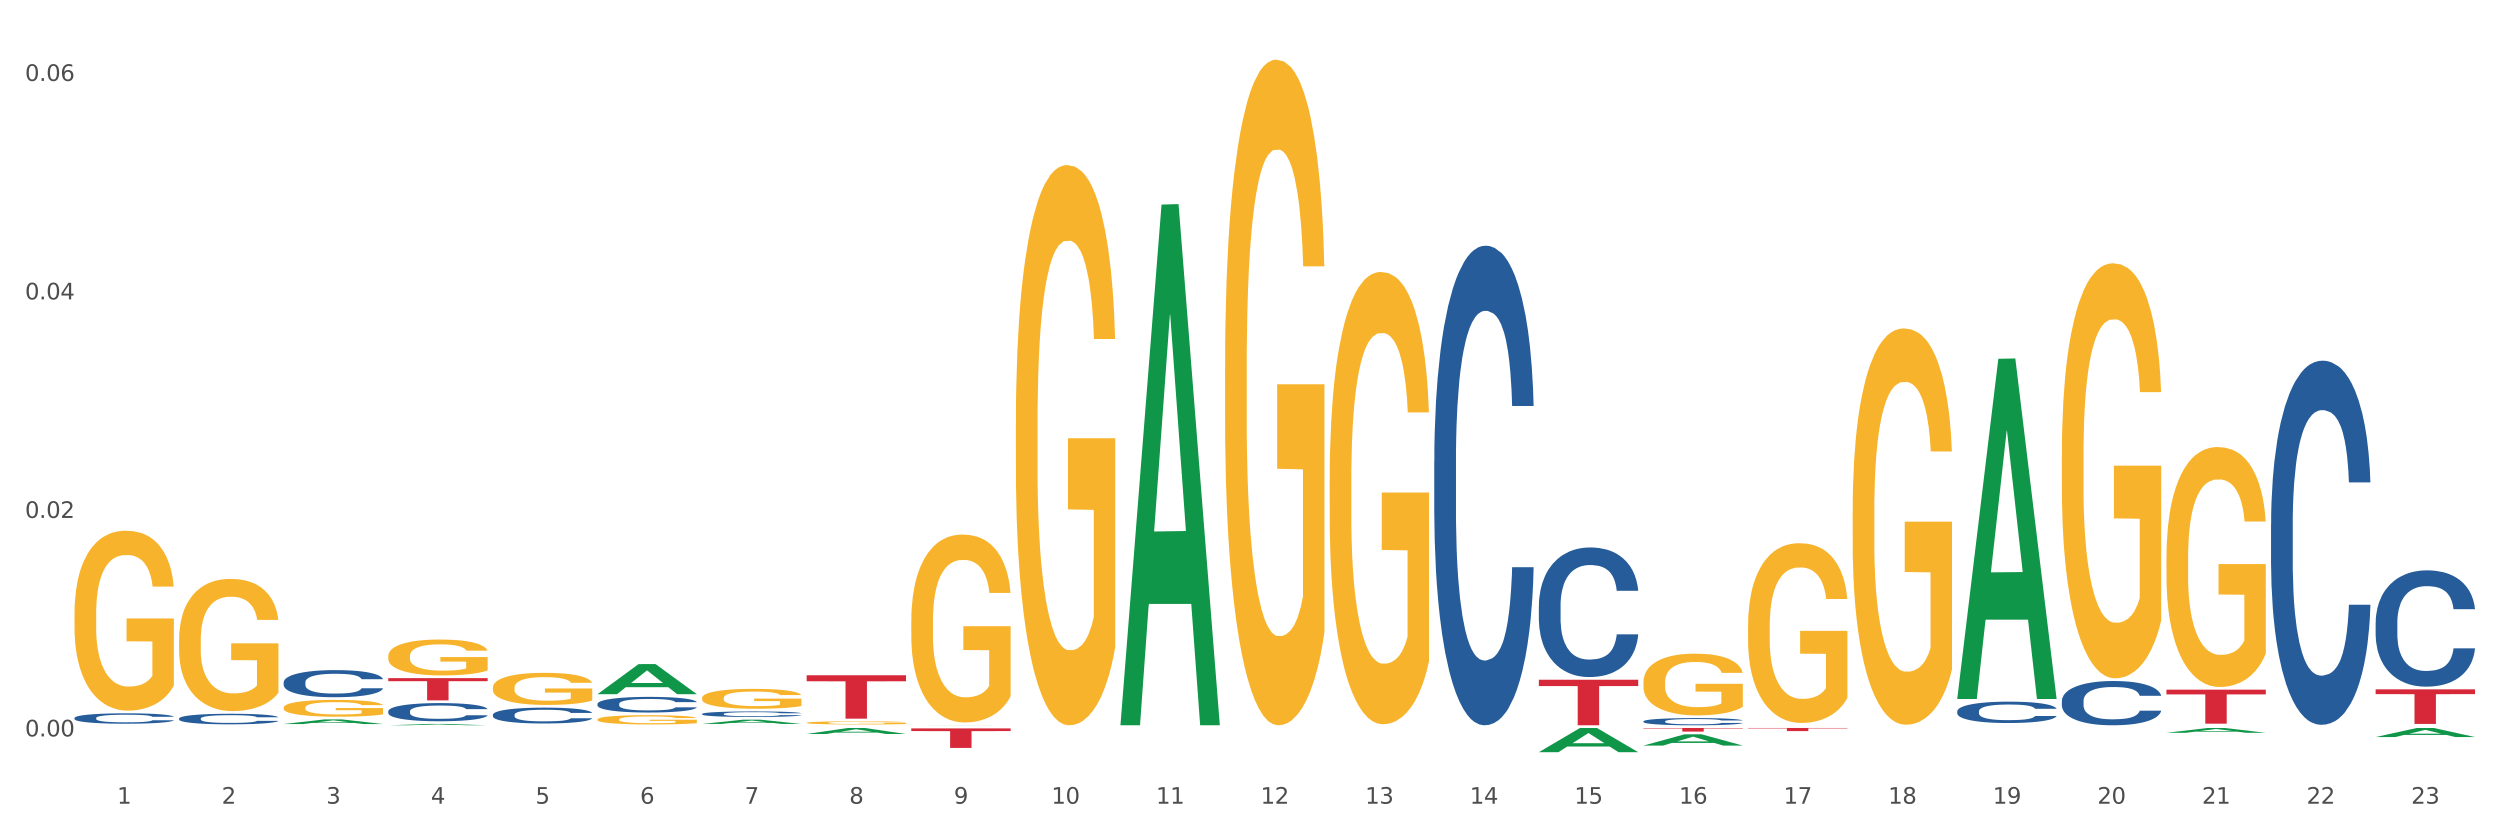 <?xml version="1.0" encoding="utf-8" standalone="no"?>
<!DOCTYPE svg PUBLIC "-//W3C//DTD SVG 1.1//EN"
  "http://www.w3.org/Graphics/SVG/1.1/DTD/svg11.dtd">
<svg xmlns:xlink="http://www.w3.org/1999/xlink" width="1080pt" height="360pt" viewBox="0 0 1080 360" xmlns="http://www.w3.org/2000/svg" version="1.1">
 <rect x="0" y="0" width="1080" height="360" fill="#333333" stroke="none"/>
 <defs>
  <style type="text/css">*{stroke-linejoin: round; stroke-linecap: butt}</style>
 </defs>
 <g id="figure_1">
  <g id="patch_1">
   <path d="M 0 360 
L 1080 360 
L 1080 0 
L 0 0 
z
" style="fill: #ffffff; stroke: #ffffff; stroke-linejoin: miter"/>
  </g>
  <g id="axes_1">
   <g id="matplotlib.axis_1">
    <g id="xtick_1">
     <g id="text_1">
      <!-- 1 -->
      <g style="fill: #4d4d4d" transform="translate(50.584 347.204) scale(0.096 -0.096)">
       <defs>
        <path id="DejaVuSans-31" d="M 794 531 
L 1825 531 
L 1825 4091 
L 703 3866 
L 703 4441 
L 1819 4666 
L 2450 4666 
L 2450 531 
L 3481 531 
L 3481 0 
L 794 0 
L 794 531 
z
" transform="scale(0.016)"/>
       </defs>
       <use xlink:href="#DejaVuSans-31"/>
      </g>
     </g>
    </g>
    <g id="xtick_2">
     <g id="text_2">
      <!-- 2 -->
      <g style="fill: #4d4d4d" transform="translate(95.771 347.204) scale(0.096 -0.096)">
       <defs>
        <path id="DejaVuSans-32" d="M 1228 531 
L 3431 531 
L 3431 0 
L 469 0 
L 469 531 
Q 828 903 1448 1529 
Q 2069 2156 2228 2338 
Q 2531 2678 2651 2914 
Q 2772 3150 2772 3378 
Q 2772 3750 2511 3984 
Q 2250 4219 1831 4219 
Q 1534 4219 1204 4116 
Q 875 4013 500 3803 
L 500 4441 
Q 881 4594 1212 4672 
Q 1544 4750 1819 4750 
Q 2544 4750 2975 4387 
Q 3406 4025 3406 3419 
Q 3406 3131 3298 2873 
Q 3191 2616 2906 2266 
Q 2828 2175 2409 1742 
Q 1991 1309 1228 531 
z
" transform="scale(0.016)"/>
       </defs>
       <use xlink:href="#DejaVuSans-32"/>
      </g>
     </g>
    </g>
    <g id="xtick_3">
     <g id="text_3">
      <!-- 3 -->
      <g style="fill: #4d4d4d" transform="translate(140.957 347.204) scale(0.096 -0.096)">
       <defs>
        <path id="DejaVuSans-33" d="M 2597 2516 
Q 3050 2419 3304 2112 
Q 3559 1806 3559 1356 
Q 3559 666 3084 287 
Q 2609 -91 1734 -91 
Q 1441 -91 1130 -33 
Q 819 25 488 141 
L 488 750 
Q 750 597 1062 519 
Q 1375 441 1716 441 
Q 2309 441 2620 675 
Q 2931 909 2931 1356 
Q 2931 1769 2642 2001 
Q 2353 2234 1838 2234 
L 1294 2234 
L 1294 2753 
L 1863 2753 
Q 2328 2753 2575 2939 
Q 2822 3125 2822 3475 
Q 2822 3834 2567 4026 
Q 2313 4219 1838 4219 
Q 1578 4219 1281 4162 
Q 984 4106 628 3988 
L 628 4550 
Q 988 4650 1302 4700 
Q 1616 4750 1894 4750 
Q 2613 4750 3031 4423 
Q 3450 4097 3450 3541 
Q 3450 3153 3228 2886 
Q 3006 2619 2597 2516 
z
" transform="scale(0.016)"/>
       </defs>
       <use xlink:href="#DejaVuSans-33"/>
      </g>
     </g>
    </g>
    <g id="xtick_4">
     <g id="text_4">
      <!-- 4 -->
      <g style="fill: #4d4d4d" transform="translate(186.143 347.204) scale(0.096 -0.096)">
       <defs>
        <path id="DejaVuSans-34" d="M 2419 4116 
L 825 1625 
L 2419 1625 
L 2419 4116 
z
M 2253 4666 
L 3047 4666 
L 3047 1625 
L 3713 1625 
L 3713 1100 
L 3047 1100 
L 3047 0 
L 2419 0 
L 2419 1100 
L 313 1100 
L 313 1709 
L 2253 4666 
z
" transform="scale(0.016)"/>
       </defs>
       <use xlink:href="#DejaVuSans-34"/>
      </g>
     </g>
    </g>
    <g id="xtick_5">
     <g id="text_5">
      <!-- 5 -->
      <g style="fill: #4d4d4d" transform="translate(231.33 347.204) scale(0.096 -0.096)">
       <defs>
        <path id="DejaVuSans-35" d="M 691 4666 
L 3169 4666 
L 3169 4134 
L 1269 4134 
L 1269 2991 
Q 1406 3038 1543 3061 
Q 1681 3084 1819 3084 
Q 2600 3084 3056 2656 
Q 3513 2228 3513 1497 
Q 3513 744 3044 326 
Q 2575 -91 1722 -91 
Q 1428 -91 1123 -41 
Q 819 9 494 109 
L 494 744 
Q 775 591 1075 516 
Q 1375 441 1709 441 
Q 2250 441 2565 725 
Q 2881 1009 2881 1497 
Q 2881 1984 2565 2268 
Q 2250 2553 1709 2553 
Q 1456 2553 1204 2497 
Q 953 2441 691 2322 
L 691 4666 
z
" transform="scale(0.016)"/>
       </defs>
       <use xlink:href="#DejaVuSans-35"/>
      </g>
     </g>
    </g>
    <g id="xtick_6">
     <g id="text_6">
      <!-- 6 -->
      <g style="fill: #4d4d4d" transform="translate(276.516 347.204) scale(0.096 -0.096)">
       <defs>
        <path id="DejaVuSans-36" d="M 2113 2584 
Q 1688 2584 1439 2293 
Q 1191 2003 1191 1497 
Q 1191 994 1439 701 
Q 1688 409 2113 409 
Q 2538 409 2786 701 
Q 3034 994 3034 1497 
Q 3034 2003 2786 2293 
Q 2538 2584 2113 2584 
z
M 3366 4563 
L 3366 3988 
Q 3128 4100 2886 4159 
Q 2644 4219 2406 4219 
Q 1781 4219 1451 3797 
Q 1122 3375 1075 2522 
Q 1259 2794 1537 2939 
Q 1816 3084 2150 3084 
Q 2853 3084 3261 2657 
Q 3669 2231 3669 1497 
Q 3669 778 3244 343 
Q 2819 -91 2113 -91 
Q 1303 -91 875 529 
Q 447 1150 447 2328 
Q 447 3434 972 4092 
Q 1497 4750 2381 4750 
Q 2619 4750 2861 4703 
Q 3103 4656 3366 4563 
z
" transform="scale(0.016)"/>
       </defs>
       <use xlink:href="#DejaVuSans-36"/>
      </g>
     </g>
    </g>
    <g id="xtick_7">
     <g id="text_7">
      <!-- 7 -->
      <g style="fill: #4d4d4d" transform="translate(321.702 347.204) scale(0.096 -0.096)">
       <defs>
        <path id="DejaVuSans-37" d="M 525 4666 
L 3525 4666 
L 3525 4397 
L 1831 0 
L 1172 0 
L 2766 4134 
L 525 4134 
L 525 4666 
z
" transform="scale(0.016)"/>
       </defs>
       <use xlink:href="#DejaVuSans-37"/>
      </g>
     </g>
    </g>
    <g id="xtick_8">
     <g id="text_8">
      <!-- 8 -->
      <g style="fill: #4d4d4d" transform="translate(366.888 347.204) scale(0.096 -0.096)">
       <defs>
        <path id="DejaVuSans-38" d="M 2034 2216 
Q 1584 2216 1326 1975 
Q 1069 1734 1069 1313 
Q 1069 891 1326 650 
Q 1584 409 2034 409 
Q 2484 409 2743 651 
Q 3003 894 3003 1313 
Q 3003 1734 2745 1975 
Q 2488 2216 2034 2216 
z
M 1403 2484 
Q 997 2584 770 2862 
Q 544 3141 544 3541 
Q 544 4100 942 4425 
Q 1341 4750 2034 4750 
Q 2731 4750 3128 4425 
Q 3525 4100 3525 3541 
Q 3525 3141 3298 2862 
Q 3072 2584 2669 2484 
Q 3125 2378 3379 2068 
Q 3634 1759 3634 1313 
Q 3634 634 3220 271 
Q 2806 -91 2034 -91 
Q 1263 -91 848 271 
Q 434 634 434 1313 
Q 434 1759 690 2068 
Q 947 2378 1403 2484 
z
M 1172 3481 
Q 1172 3119 1398 2916 
Q 1625 2713 2034 2713 
Q 2441 2713 2670 2916 
Q 2900 3119 2900 3481 
Q 2900 3844 2670 4047 
Q 2441 4250 2034 4250 
Q 1625 4250 1398 4047 
Q 1172 3844 1172 3481 
z
" transform="scale(0.016)"/>
       </defs>
       <use xlink:href="#DejaVuSans-38"/>
      </g>
     </g>
    </g>
    <g id="xtick_9">
     <g id="text_9">
      <!-- 9 -->
      <g style="fill: #4d4d4d" transform="translate(412.075 347.204) scale(0.096 -0.096)">
       <defs>
        <path id="DejaVuSans-39" d="M 703 97 
L 703 672 
Q 941 559 1184 500 
Q 1428 441 1663 441 
Q 2288 441 2617 861 
Q 2947 1281 2994 2138 
Q 2813 1869 2534 1725 
Q 2256 1581 1919 1581 
Q 1219 1581 811 2004 
Q 403 2428 403 3163 
Q 403 3881 828 4315 
Q 1253 4750 1959 4750 
Q 2769 4750 3195 4129 
Q 3622 3509 3622 2328 
Q 3622 1225 3098 567 
Q 2575 -91 1691 -91 
Q 1453 -91 1209 -44 
Q 966 3 703 97 
z
M 1959 2075 
Q 2384 2075 2632 2365 
Q 2881 2656 2881 3163 
Q 2881 3666 2632 3958 
Q 2384 4250 1959 4250 
Q 1534 4250 1286 3958 
Q 1038 3666 1038 3163 
Q 1038 2656 1286 2365 
Q 1534 2075 1959 2075 
z
" transform="scale(0.016)"/>
       </defs>
       <use xlink:href="#DejaVuSans-39"/>
      </g>
     </g>
    </g>
    <g id="xtick_10">
     <g id="text_10">
      <!-- 10 -->
      <g style="fill: #4d4d4d" transform="translate(454.207 347.204) scale(0.096 -0.096)">
       <defs>
        <path id="DejaVuSans-30" d="M 2034 4250 
Q 1547 4250 1301 3770 
Q 1056 3291 1056 2328 
Q 1056 1369 1301 889 
Q 1547 409 2034 409 
Q 2525 409 2770 889 
Q 3016 1369 3016 2328 
Q 3016 3291 2770 3770 
Q 2525 4250 2034 4250 
z
M 2034 4750 
Q 2819 4750 3233 4129 
Q 3647 3509 3647 2328 
Q 3647 1150 3233 529 
Q 2819 -91 2034 -91 
Q 1250 -91 836 529 
Q 422 1150 422 2328 
Q 422 3509 836 4129 
Q 1250 4750 2034 4750 
z
" transform="scale(0.016)"/>
       </defs>
       <use xlink:href="#DejaVuSans-31"/>
       <use xlink:href="#DejaVuSans-30" transform="translate(63.623 0)"/>
      </g>
     </g>
    </g>
    <g id="xtick_11">
     <g id="text_11">
      <!-- 11 -->
      <g style="fill: #4d4d4d" transform="translate(499.393 347.204) scale(0.096 -0.096)">
       <use xlink:href="#DejaVuSans-31"/>
       <use xlink:href="#DejaVuSans-31" transform="translate(63.623 0)"/>
      </g>
     </g>
    </g>
    <g id="xtick_12">
     <g id="text_12">
      <!-- 12 -->
      <g style="fill: #4d4d4d" transform="translate(544.58 347.204) scale(0.096 -0.096)">
       <use xlink:href="#DejaVuSans-31"/>
       <use xlink:href="#DejaVuSans-32" transform="translate(63.623 0)"/>
      </g>
     </g>
    </g>
    <g id="xtick_13">
     <g id="text_13">
      <!-- 13 -->
      <g style="fill: #4d4d4d" transform="translate(589.766 347.204) scale(0.096 -0.096)">
       <use xlink:href="#DejaVuSans-31"/>
       <use xlink:href="#DejaVuSans-33" transform="translate(63.623 0)"/>
      </g>
     </g>
    </g>
    <g id="xtick_14">
     <g id="text_14">
      <!-- 14 -->
      <g style="fill: #4d4d4d" transform="translate(634.952 347.204) scale(0.096 -0.096)">
       <use xlink:href="#DejaVuSans-31"/>
       <use xlink:href="#DejaVuSans-34" transform="translate(63.623 0)"/>
      </g>
     </g>
    </g>
    <g id="xtick_15">
     <g id="text_15">
      <!-- 15 -->
      <g style="fill: #4d4d4d" transform="translate(680.138 347.204) scale(0.096 -0.096)">
       <use xlink:href="#DejaVuSans-31"/>
       <use xlink:href="#DejaVuSans-35" transform="translate(63.623 0)"/>
      </g>
     </g>
    </g>
    <g id="xtick_16">
     <g id="text_16">
      <!-- 16 -->
      <g style="fill: #4d4d4d" transform="translate(725.325 347.204) scale(0.096 -0.096)">
       <use xlink:href="#DejaVuSans-31"/>
       <use xlink:href="#DejaVuSans-36" transform="translate(63.623 0)"/>
      </g>
     </g>
    </g>
    <g id="xtick_17">
     <g id="text_17">
      <!-- 17 -->
      <g style="fill: #4d4d4d" transform="translate(770.511 347.204) scale(0.096 -0.096)">
       <use xlink:href="#DejaVuSans-31"/>
       <use xlink:href="#DejaVuSans-37" transform="translate(63.623 0)"/>
      </g>
     </g>
    </g>
    <g id="xtick_18">
     <g id="text_18">
      <!-- 18 -->
      <g style="fill: #4d4d4d" transform="translate(815.697 347.204) scale(0.096 -0.096)">
       <use xlink:href="#DejaVuSans-31"/>
       <use xlink:href="#DejaVuSans-38" transform="translate(63.623 0)"/>
      </g>
     </g>
    </g>
    <g id="xtick_19">
     <g id="text_19">
      <!-- 19 -->
      <g style="fill: #4d4d4d" transform="translate(860.883 347.204) scale(0.096 -0.096)">
       <use xlink:href="#DejaVuSans-31"/>
       <use xlink:href="#DejaVuSans-39" transform="translate(63.623 0)"/>
      </g>
     </g>
    </g>
    <g id="xtick_20">
     <g id="text_20">
      <!-- 20 -->
      <g style="fill: #4d4d4d" transform="translate(906.07 347.204) scale(0.096 -0.096)">
       <use xlink:href="#DejaVuSans-32"/>
       <use xlink:href="#DejaVuSans-30" transform="translate(63.623 0)"/>
      </g>
     </g>
    </g>
    <g id="xtick_21">
     <g id="text_21">
      <!-- 21 -->
      <g style="fill: #4d4d4d" transform="translate(951.256 347.204) scale(0.096 -0.096)">
       <use xlink:href="#DejaVuSans-32"/>
       <use xlink:href="#DejaVuSans-31" transform="translate(63.623 0)"/>
      </g>
     </g>
    </g>
    <g id="xtick_22">
     <g id="text_22">
      <!-- 22 -->
      <g style="fill: #4d4d4d" transform="translate(996.442 347.204) scale(0.096 -0.096)">
       <use xlink:href="#DejaVuSans-32"/>
       <use xlink:href="#DejaVuSans-32" transform="translate(63.623 0)"/>
      </g>
     </g>
    </g>
    <g id="xtick_23">
     <g id="text_23">
      <!-- 23 -->
      <g style="fill: #4d4d4d" transform="translate(1041.629 347.204) scale(0.096 -0.096)">
       <use xlink:href="#DejaVuSans-32"/>
       <use xlink:href="#DejaVuSans-33" transform="translate(63.623 0)"/>
      </g>
     </g>
    </g>
    <g id="xtick_24"/>
    <g id="xtick_25"/>
    <g id="xtick_26"/>
    <g id="xtick_27"/>
    <g id="xtick_28"/>
    <g id="xtick_29"/>
    <g id="xtick_30"/>
    <g id="xtick_31"/>
    <g id="xtick_32"/>
    <g id="xtick_33"/>
    <g id="xtick_34"/>
    <g id="xtick_35"/>
    <g id="xtick_36"/>
    <g id="xtick_37"/>
    <g id="xtick_38"/>
    <g id="xtick_39"/>
    <g id="xtick_40"/>
    <g id="xtick_41"/>
    <g id="xtick_42"/>
    <g id="xtick_43"/>
    <g id="xtick_44"/>
    <g id="xtick_45"/>
   </g>
   <g id="matplotlib.axis_2">
    <g id="ytick_1">
     <g id="text_24">
      <!-- 0.00 -->
      <g style="fill: #4d4d4d" transform="translate(10.8 318.131) scale(0.096 -0.096)">
       <defs>
        <path id="DejaVuSans-2e" d="M 684 794 
L 1344 794 
L 1344 0 
L 684 0 
L 684 794 
z
" transform="scale(0.016)"/>
       </defs>
       <use xlink:href="#DejaVuSans-30"/>
       <use xlink:href="#DejaVuSans-2e" transform="translate(63.623 0)"/>
       <use xlink:href="#DejaVuSans-30" transform="translate(95.41 0)"/>
       <use xlink:href="#DejaVuSans-30" transform="translate(159.033 0)"/>
      </g>
     </g>
    </g>
    <g id="ytick_2">
     <g id="text_25">
      <!-- 0.02 -->
      <g style="fill: #4d4d4d" transform="translate(10.8 223.741) scale(0.096 -0.096)">
       <use xlink:href="#DejaVuSans-30"/>
       <use xlink:href="#DejaVuSans-2e" transform="translate(63.623 0)"/>
       <use xlink:href="#DejaVuSans-30" transform="translate(95.41 0)"/>
       <use xlink:href="#DejaVuSans-32" transform="translate(159.033 0)"/>
      </g>
     </g>
    </g>
    <g id="ytick_3">
     <g id="text_26">
      <!-- 0.04 -->
      <g style="fill: #4d4d4d" transform="translate(10.8 129.351) scale(0.096 -0.096)">
       <use xlink:href="#DejaVuSans-30"/>
       <use xlink:href="#DejaVuSans-2e" transform="translate(63.623 0)"/>
       <use xlink:href="#DejaVuSans-30" transform="translate(95.41 0)"/>
       <use xlink:href="#DejaVuSans-34" transform="translate(159.033 0)"/>
      </g>
     </g>
    </g>
    <g id="ytick_4">
     <g id="text_27">
      <!-- 0.06 -->
      <g style="fill: #4d4d4d" transform="translate(10.8 34.961) scale(0.096 -0.096)">
       <use xlink:href="#DejaVuSans-30"/>
       <use xlink:href="#DejaVuSans-2e" transform="translate(63.623 0)"/>
       <use xlink:href="#DejaVuSans-30" transform="translate(95.41 0)"/>
       <use xlink:href="#DejaVuSans-36" transform="translate(159.033 0)"/>
      </g>
     </g>
    </g>
    <g id="ytick_5"/>
    <g id="ytick_6"/>
    <g id="ytick_7"/>
   </g>
   <g id="PolyCollection_1">
    <path d="M 122.548 312.781 
L 122.592 312.779 
L 140.294 310.77 
L 147.64 310.768 
L 165.475 312.785 
L 156.978 312.785 
L 153.127 312.315 
L 134.85 312.315 
L 134.718 312.323 
L 131 312.785 
L 122.548 312.785 
L 122.548 312.781 
L 137.152 312.035 
L 150.826 312.033 
L 144.055 311.198 
L 143.967 311.194 
L 143.878 311.2 
L 137.107 312.033 
L 137.152 312.035 
L 122.548 312.781 
z
" clip-path="url(#p2459d48b2f)" style="fill: #109648"/>
    <path d="M 393.665 268.443 
L 393.716 268.368 
L 393.716 265.7 
L 393.817 263.401 
L 394.324 257.841 
L 395.084 253.245 
L 395.642 250.798 
L 396.199 248.796 
L 396.858 246.795 
L 397.669 244.719 
L 399.139 241.679 
L 400.051 240.122 
L 401.166 238.491 
L 403.193 236.119 
L 404.663 234.785 
L 406.183 233.673 
L 408.667 232.338 
L 410.289 231.745 
L 412.012 231.3 
L 414.09 231.004 
L 415.661 230.929 
L 419.107 231.152 
L 422.047 231.819 
L 423.466 232.338 
L 425.29 233.228 
L 426.253 233.821 
L 427.824 235.007 
L 429.446 236.564 
L 430.561 237.898 
L 432.234 240.419 
L 433.501 242.94 
L 434.666 246.053 
L 435.274 248.203 
L 435.731 250.205 
L 436.136 252.503 
L 436.541 256.136 
L 427.419 256.136 
L 427.064 253.541 
L 426.507 251.095 
L 425.696 248.722 
L 424.986 247.24 
L 423.77 245.386 
L 422.655 244.2 
L 421.489 243.31 
L 420.07 242.569 
L 418.955 242.198 
L 417.384 241.902 
L 414.292 241.976 
L 412.215 242.569 
L 410.795 243.31 
L 409.883 243.978 
L 409.072 244.719 
L 408.16 245.757 
L 407.096 247.314 
L 406.335 248.722 
L 405.575 250.502 
L 404.967 252.281 
L 404.41 254.357 
L 403.953 256.581 
L 403.599 258.879 
L 403.295 261.696 
L 403.041 266.367 
L 403.041 276.523 
L 403.143 278.822 
L 403.396 281.861 
L 403.7 284.16 
L 404.207 286.903 
L 404.663 288.756 
L 405.525 291.425 
L 406.488 293.649 
L 407.248 295.058 
L 408.008 296.244 
L 409.326 297.875 
L 410.795 299.209 
L 412.062 300.025 
L 413.786 300.766 
L 414.951 301.063 
L 415.965 301.211 
L 418.448 301.211 
L 420.222 300.989 
L 422.199 300.47 
L 423.719 299.802 
L 424.986 298.987 
L 426.405 297.652 
L 427.318 296.392 
L 427.318 280.898 
L 416.168 280.823 
L 416.168 270.518 
L 436.592 270.518 
L 436.592 300.766 
L 435.731 302.323 
L 434.768 303.732 
L 433.754 304.992 
L 432.234 306.549 
L 430.409 308.032 
L 428.787 309.069 
L 427.064 309.959 
L 425.037 310.775 
L 422.401 311.516 
L 420.78 311.812 
L 418.752 312.035 
L 416.37 312.109 
L 414.292 311.961 
L 412.265 311.59 
L 410.137 310.923 
L 408.059 309.959 
L 406.488 308.995 
L 404.916 307.809 
L 403.244 306.252 
L 401.926 304.77 
L 400.913 303.435 
L 399.798 301.73 
L 398.581 299.506 
L 397.669 297.504 
L 396.858 295.428 
L 395.997 292.759 
L 395.388 290.461 
L 394.78 287.57 
L 394.425 285.42 
L 394.02 282.084 
L 393.716 277.413 
L 393.665 268.443 
z
" clip-path="url(#p2459d48b2f)" style="fill: #f7b32b"/>
    <path d="M 438.851 183.132 
L 438.902 182.911 
L 438.902 174.953 
L 439.004 168.101 
L 439.51 151.522 
L 440.271 137.817 
L 440.828 130.523 
L 441.386 124.555 
L 442.044 118.586 
L 442.855 112.397 
L 444.325 103.334 
L 445.237 98.692 
L 446.352 93.829 
L 448.38 86.756 
L 449.849 82.777 
L 451.37 79.461 
L 453.853 75.482 
L 455.475 73.714 
L 457.198 72.388 
L 459.276 71.503 
L 460.847 71.282 
L 464.293 71.946 
L 467.233 73.935 
L 468.652 75.482 
L 470.477 78.135 
L 471.439 79.903 
L 473.011 83.44 
L 474.632 88.082 
L 475.747 92.061 
L 477.42 99.576 
L 478.687 107.092 
L 479.853 116.376 
L 480.461 122.786 
L 480.917 128.755 
L 481.322 135.607 
L 481.728 146.438 
L 472.605 146.438 
L 472.25 138.702 
L 471.693 131.407 
L 470.882 124.334 
L 470.172 119.913 
L 468.956 114.386 
L 467.841 110.85 
L 466.675 108.197 
L 465.256 105.987 
L 464.141 104.881 
L 462.57 103.997 
L 459.479 104.218 
L 457.401 105.987 
L 455.982 108.197 
L 455.069 110.187 
L 454.259 112.397 
L 453.346 115.492 
L 452.282 120.134 
L 451.522 124.334 
L 450.762 129.639 
L 450.153 134.944 
L 449.596 141.133 
L 449.14 147.765 
L 448.785 154.617 
L 448.481 163.017 
L 448.227 176.943 
L 448.227 207.226 
L 448.329 214.078 
L 448.582 223.141 
L 448.886 229.994 
L 449.393 238.173 
L 449.849 243.699 
L 450.711 251.656 
L 451.674 258.288 
L 452.434 262.488 
L 453.194 266.024 
L 454.512 270.887 
L 455.982 274.866 
L 457.249 277.298 
L 458.972 279.508 
L 460.138 280.392 
L 461.151 280.835 
L 463.635 280.835 
L 465.408 280.171 
L 467.385 278.624 
L 468.905 276.635 
L 470.172 274.203 
L 471.592 270.224 
L 472.504 266.467 
L 472.504 220.268 
L 461.354 220.047 
L 461.354 189.321 
L 481.778 189.321 
L 481.778 279.508 
L 480.917 284.15 
L 479.954 288.35 
L 478.94 292.108 
L 477.42 296.75 
L 475.595 301.171 
L 473.974 304.265 
L 472.25 306.918 
L 470.223 309.35 
L 467.588 311.56 
L 465.966 312.444 
L 463.939 313.107 
L 461.557 313.328 
L 459.479 312.886 
L 457.451 311.781 
L 455.323 309.792 
L 453.245 306.918 
L 451.674 304.044 
L 450.103 300.508 
L 448.43 295.866 
L 447.113 291.445 
L 446.099 287.466 
L 444.984 282.382 
L 443.768 275.75 
L 442.855 269.782 
L 442.044 263.593 
L 441.183 255.635 
L 440.575 248.783 
L 439.966 240.162 
L 439.612 233.752 
L 439.206 223.805 
L 438.902 209.879 
L 438.851 183.132 
z
" clip-path="url(#p2459d48b2f)" style="fill: #f7b32b"/>
    <path d="M 529.224 158.645 
L 529.275 158.383 
L 529.275 148.928 
L 529.376 140.787 
L 529.883 121.091 
L 530.643 104.808 
L 531.201 96.142 
L 531.758 89.051 
L 532.417 81.96 
L 533.228 74.607 
L 534.698 63.839 
L 535.61 58.324 
L 536.725 52.547 
L 538.752 44.143 
L 540.222 39.416 
L 541.742 35.476 
L 544.226 30.749 
L 545.847 28.648 
L 547.571 27.073 
L 549.649 26.022 
L 551.22 25.759 
L 554.666 26.547 
L 557.605 28.911 
L 559.025 30.749 
L 560.849 33.901 
L 561.812 36.002 
L 563.383 40.204 
L 565.005 45.719 
L 566.12 50.446 
L 567.792 59.375 
L 569.059 68.304 
L 570.225 79.334 
L 570.833 86.95 
L 571.289 94.041 
L 571.695 102.182 
L 572.1 115.05 
L 562.978 115.05 
L 562.623 105.859 
L 562.065 97.192 
L 561.255 88.788 
L 560.545 83.536 
L 559.329 76.97 
L 558.214 72.768 
L 557.048 69.617 
L 555.629 66.991 
L 554.514 65.678 
L 552.943 64.627 
L 549.851 64.89 
L 547.773 66.991 
L 546.354 69.617 
L 545.442 71.981 
L 544.631 74.607 
L 543.719 78.283 
L 542.655 83.799 
L 541.894 88.788 
L 541.134 95.091 
L 540.526 101.394 
L 539.968 108.747 
L 539.512 116.626 
L 539.158 124.767 
L 538.853 134.747 
L 538.6 151.292 
L 538.6 187.271 
L 538.701 195.412 
L 538.955 206.179 
L 539.259 214.321 
L 539.766 224.038 
L 540.222 230.603 
L 541.083 240.057 
L 542.046 247.936 
L 542.807 252.926 
L 543.567 257.128 
L 544.885 262.905 
L 546.354 267.632 
L 547.621 270.521 
L 549.344 273.148 
L 550.51 274.198 
L 551.524 274.723 
L 554.007 274.723 
L 555.781 273.935 
L 557.758 272.097 
L 559.278 269.733 
L 560.545 266.845 
L 561.964 262.117 
L 562.876 257.653 
L 562.876 202.765 
L 551.726 202.503 
L 551.726 165.999 
L 572.151 165.999 
L 572.151 273.148 
L 571.289 278.663 
L 570.326 283.652 
L 569.313 288.117 
L 567.792 293.632 
L 565.968 298.884 
L 564.346 302.561 
L 562.623 305.712 
L 560.596 308.601 
L 557.96 311.227 
L 556.338 312.278 
L 554.311 313.066 
L 551.929 313.328 
L 549.851 312.803 
L 547.824 311.49 
L 545.695 309.126 
L 543.617 305.712 
L 542.046 302.298 
L 540.475 298.096 
L 538.803 292.581 
L 537.485 287.329 
L 536.471 282.602 
L 535.356 276.562 
L 534.14 268.683 
L 533.228 261.592 
L 532.417 254.239 
L 531.555 244.785 
L 530.947 236.643 
L 530.339 226.401 
L 529.984 218.785 
L 529.579 206.967 
L 529.275 190.422 
L 529.224 158.645 
z
" clip-path="url(#p2459d48b2f)" style="fill: #f7b32b"/>
    <path d="M 574.41 207.772 
L 574.461 207.594 
L 574.461 201.17 
L 574.562 195.638 
L 575.069 182.254 
L 575.829 171.19 
L 576.387 165.301 
L 576.944 160.483 
L 577.603 155.665 
L 578.414 150.668 
L 579.884 143.352 
L 580.796 139.604 
L 581.911 135.678 
L 583.938 129.968 
L 585.408 126.756 
L 586.929 124.079 
L 589.412 120.867 
L 591.034 119.439 
L 592.757 118.369 
L 594.835 117.655 
L 596.406 117.476 
L 599.852 118.012 
L 602.792 119.618 
L 604.211 120.867 
L 606.035 123.008 
L 606.998 124.436 
L 608.569 127.291 
L 610.191 131.039 
L 611.306 134.251 
L 612.979 140.318 
L 614.246 146.385 
L 615.411 153.88 
L 616.02 159.055 
L 616.476 163.873 
L 616.881 169.405 
L 617.287 178.149 
L 608.164 178.149 
L 607.809 171.904 
L 607.252 166.015 
L 606.441 160.304 
L 605.731 156.735 
L 604.515 152.274 
L 603.4 149.419 
L 602.234 147.278 
L 600.815 145.493 
L 599.7 144.601 
L 598.129 143.887 
L 595.038 144.066 
L 592.96 145.493 
L 591.541 147.278 
L 590.628 148.884 
L 589.817 150.668 
L 588.905 153.166 
L 587.841 156.914 
L 587.081 160.304 
L 586.32 164.587 
L 585.712 168.87 
L 585.155 173.867 
L 584.699 179.22 
L 584.344 184.752 
L 584.04 191.533 
L 583.786 202.776 
L 583.786 227.223 
L 583.888 232.755 
L 584.141 240.072 
L 584.445 245.604 
L 584.952 252.206 
L 585.408 256.667 
L 586.27 263.092 
L 587.233 268.445 
L 587.993 271.836 
L 588.753 274.691 
L 590.071 278.617 
L 591.541 281.829 
L 592.808 283.792 
L 594.531 285.576 
L 595.696 286.29 
L 596.71 286.647 
L 599.193 286.647 
L 600.967 286.112 
L 602.944 284.863 
L 604.464 283.257 
L 605.731 281.294 
L 607.15 278.081 
L 608.063 275.048 
L 608.063 237.752 
L 596.913 237.573 
L 596.913 212.769 
L 617.337 212.769 
L 617.337 285.576 
L 616.476 289.324 
L 615.513 292.714 
L 614.499 295.748 
L 612.979 299.495 
L 611.154 303.064 
L 609.532 305.563 
L 607.809 307.704 
L 605.782 309.667 
L 603.147 311.452 
L 601.525 312.165 
L 599.497 312.701 
L 597.115 312.879 
L 595.038 312.522 
L 593.01 311.63 
L 590.882 310.024 
L 588.804 307.704 
L 587.233 305.384 
L 585.662 302.529 
L 583.989 298.782 
L 582.671 295.213 
L 581.658 292.001 
L 580.543 287.896 
L 579.326 282.543 
L 578.414 277.725 
L 577.603 272.728 
L 576.742 266.304 
L 576.133 260.772 
L 575.525 253.812 
L 575.171 248.637 
L 574.765 240.607 
L 574.461 229.365 
L 574.41 207.772 
z
" clip-path="url(#p2459d48b2f)" style="fill: #f7b32b"/>
    <path d="M 709.969 294.709 
L 710.02 294.684 
L 710.02 293.807 
L 710.121 293.052 
L 710.628 291.225 
L 711.388 289.715 
L 711.946 288.911 
L 712.503 288.253 
L 713.162 287.596 
L 713.973 286.914 
L 715.443 285.915 
L 716.355 285.403 
L 717.47 284.867 
L 719.497 284.088 
L 720.967 283.649 
L 722.487 283.284 
L 724.971 282.845 
L 726.593 282.651 
L 728.316 282.504 
L 730.394 282.407 
L 731.965 282.383 
L 735.411 282.456 
L 738.351 282.675 
L 739.77 282.845 
L 741.594 283.138 
L 742.557 283.333 
L 744.128 283.722 
L 745.75 284.234 
L 746.865 284.672 
L 748.537 285.501 
L 749.805 286.329 
L 750.97 287.352 
L 751.578 288.058 
L 752.034 288.716 
L 752.44 289.471 
L 752.845 290.665 
L 743.723 290.665 
L 743.368 289.812 
L 742.811 289.008 
L 742 288.229 
L 741.29 287.742 
L 740.074 287.133 
L 738.959 286.743 
L 737.793 286.451 
L 736.374 286.207 
L 735.259 286.085 
L 733.688 285.988 
L 730.596 286.012 
L 728.518 286.207 
L 727.099 286.451 
L 726.187 286.67 
L 725.376 286.914 
L 724.464 287.255 
L 723.4 287.766 
L 722.639 288.229 
L 721.879 288.814 
L 721.271 289.398 
L 720.714 290.08 
L 720.257 290.811 
L 719.903 291.566 
L 719.599 292.492 
L 719.345 294.027 
L 719.345 297.364 
L 719.446 298.119 
L 719.7 299.118 
L 720.004 299.873 
L 720.511 300.774 
L 720.967 301.383 
L 721.829 302.26 
L 722.791 302.991 
L 723.552 303.454 
L 724.312 303.844 
L 725.63 304.379 
L 727.099 304.818 
L 728.366 305.086 
L 730.09 305.329 
L 731.255 305.427 
L 732.269 305.476 
L 734.752 305.476 
L 736.526 305.403 
L 738.503 305.232 
L 740.023 305.013 
L 741.29 304.745 
L 742.709 304.306 
L 743.621 303.892 
L 743.621 298.801 
L 732.472 298.777 
L 732.472 295.391 
L 752.896 295.391 
L 752.896 305.329 
L 752.034 305.841 
L 751.072 306.304 
L 750.058 306.718 
L 748.537 307.23 
L 746.713 307.717 
L 745.091 308.058 
L 743.368 308.35 
L 741.341 308.618 
L 738.705 308.862 
L 737.084 308.959 
L 735.056 309.032 
L 732.674 309.057 
L 730.596 309.008 
L 728.569 308.886 
L 726.441 308.667 
L 724.363 308.35 
L 722.791 308.033 
L 721.22 307.644 
L 719.548 307.132 
L 718.23 306.645 
L 717.217 306.206 
L 716.102 305.646 
L 714.885 304.915 
L 713.973 304.258 
L 713.162 303.576 
L 712.3 302.699 
L 711.692 301.943 
L 711.084 300.993 
L 710.729 300.287 
L 710.324 299.191 
L 710.02 297.656 
L 709.969 294.709 
z
" clip-path="url(#p2459d48b2f)" style="fill: #f7b32b"/>
    <path d="M 755.155 270.547 
L 755.206 270.476 
L 755.206 267.923 
L 755.307 265.725 
L 755.814 260.406 
L 756.574 256.009 
L 757.132 253.668 
L 757.689 251.753 
L 758.348 249.839 
L 759.159 247.853 
L 760.629 244.945 
L 761.541 243.456 
L 762.656 241.895 
L 764.683 239.626 
L 766.153 238.349 
L 767.674 237.286 
L 770.157 236.009 
L 771.779 235.442 
L 773.502 235.016 
L 775.58 234.732 
L 777.151 234.662 
L 780.597 234.874 
L 783.537 235.513 
L 784.956 236.009 
L 786.78 236.86 
L 787.743 237.427 
L 789.315 238.562 
L 790.936 240.051 
L 792.051 241.328 
L 793.724 243.739 
L 794.991 246.151 
L 796.156 249.129 
L 796.765 251.186 
L 797.221 253.101 
L 797.626 255.299 
L 798.032 258.775 
L 788.909 258.775 
L 788.554 256.292 
L 787.997 253.952 
L 787.186 251.682 
L 786.476 250.264 
L 785.26 248.491 
L 784.145 247.356 
L 782.979 246.505 
L 781.56 245.796 
L 780.445 245.441 
L 778.874 245.158 
L 775.783 245.229 
L 773.705 245.796 
L 772.286 246.505 
L 771.373 247.144 
L 770.562 247.853 
L 769.65 248.846 
L 768.586 250.335 
L 767.826 251.682 
L 767.065 253.385 
L 766.457 255.087 
L 765.9 257.072 
L 765.444 259.2 
L 765.089 261.399 
L 764.785 264.094 
L 764.531 268.562 
L 764.531 278.278 
L 764.633 280.476 
L 764.886 283.384 
L 765.19 285.583 
L 765.697 288.207 
L 766.153 289.98 
L 767.015 292.533 
L 767.978 294.66 
L 768.738 296.008 
L 769.498 297.143 
L 770.816 298.703 
L 772.286 299.979 
L 773.553 300.76 
L 775.276 301.469 
L 776.441 301.753 
L 777.455 301.894 
L 779.938 301.894 
L 781.712 301.682 
L 783.689 301.185 
L 785.209 300.547 
L 786.476 299.767 
L 787.895 298.49 
L 788.808 297.285 
L 788.808 282.462 
L 777.658 282.391 
L 777.658 272.533 
L 798.082 272.533 
L 798.082 301.469 
L 797.221 302.958 
L 796.258 304.306 
L 795.244 305.511 
L 793.724 307.001 
L 791.899 308.419 
L 790.277 309.412 
L 788.554 310.263 
L 786.527 311.043 
L 783.892 311.752 
L 782.27 312.036 
L 780.243 312.249 
L 777.861 312.32 
L 775.783 312.178 
L 773.755 311.823 
L 771.627 311.185 
L 769.549 310.263 
L 767.978 309.341 
L 766.407 308.206 
L 764.734 306.717 
L 763.416 305.299 
L 762.403 304.022 
L 761.288 302.391 
L 760.071 300.263 
L 759.159 298.348 
L 758.348 296.363 
L 757.487 293.809 
L 756.879 291.611 
L 756.27 288.845 
L 755.916 286.788 
L 755.51 283.597 
L 755.206 279.129 
L 755.155 270.547 
z
" clip-path="url(#p2459d48b2f)" style="fill: #f7b32b"/>
    <path d="M 800.342 220.992 
L 800.392 220.836 
L 800.392 215.207 
L 800.494 210.359 
L 801.001 198.632 
L 801.761 188.937 
L 802.318 183.777 
L 802.876 179.555 
L 803.535 175.333 
L 804.345 170.955 
L 805.815 164.544 
L 806.727 161.26 
L 807.842 157.82 
L 809.87 152.816 
L 811.339 150.002 
L 812.86 147.656 
L 815.343 144.841 
L 816.965 143.59 
L 818.688 142.652 
L 820.766 142.027 
L 822.337 141.87 
L 825.784 142.34 
L 828.723 143.747 
L 830.142 144.841 
L 831.967 146.718 
L 832.93 147.969 
L 834.501 150.471 
L 836.123 153.754 
L 837.238 156.569 
L 838.91 161.885 
L 840.177 167.202 
L 841.343 173.769 
L 841.951 178.304 
L 842.407 182.526 
L 842.812 187.373 
L 843.218 195.035 
L 834.095 195.035 
L 833.741 189.563 
L 833.183 184.402 
L 832.372 179.399 
L 831.663 176.271 
L 830.446 172.362 
L 829.331 169.86 
L 828.166 167.984 
L 826.747 166.42 
L 825.632 165.638 
L 824.06 165.013 
L 820.969 165.169 
L 818.891 166.42 
L 817.472 167.984 
L 816.56 169.391 
L 815.749 170.955 
L 814.836 173.144 
L 813.772 176.428 
L 813.012 179.399 
L 812.252 183.151 
L 811.644 186.904 
L 811.086 191.283 
L 810.63 195.974 
L 810.275 200.821 
L 809.971 206.763 
L 809.718 216.614 
L 809.718 238.037 
L 809.819 242.884 
L 810.072 249.295 
L 810.377 254.142 
L 810.883 259.928 
L 811.339 263.837 
L 812.201 269.466 
L 813.164 274.157 
L 813.924 277.128 
L 814.684 279.63 
L 816.002 283.07 
L 817.472 285.885 
L 818.739 287.605 
L 820.462 289.169 
L 821.628 289.794 
L 822.641 290.107 
L 825.125 290.107 
L 826.899 289.638 
L 828.875 288.543 
L 830.396 287.136 
L 831.663 285.416 
L 833.082 282.601 
L 833.994 279.943 
L 833.994 247.262 
L 822.844 247.106 
L 822.844 225.371 
L 843.269 225.371 
L 843.269 289.169 
L 842.407 292.452 
L 841.444 295.423 
L 840.43 298.082 
L 838.91 301.365 
L 837.086 304.493 
L 835.464 306.682 
L 833.741 308.558 
L 831.713 310.278 
L 829.078 311.842 
L 827.456 312.467 
L 825.429 312.937 
L 823.047 313.093 
L 820.969 312.78 
L 818.942 311.998 
L 816.813 310.591 
L 814.735 308.558 
L 813.164 306.526 
L 811.593 304.024 
L 809.92 300.74 
L 808.603 297.613 
L 807.589 294.798 
L 806.474 291.201 
L 805.258 286.51 
L 804.345 282.289 
L 803.535 277.91 
L 802.673 272.281 
L 802.065 267.434 
L 801.457 261.335 
L 801.102 256.801 
L 800.696 249.764 
L 800.392 239.913 
L 800.342 220.992 
z
" clip-path="url(#p2459d48b2f)" style="fill: #f7b32b"/>
    <path d="M 348.479 312.241 
L 348.53 312.24 
L 348.53 312.195 
L 348.631 312.157 
L 349.138 312.063 
L 349.898 311.986 
L 350.455 311.945 
L 351.013 311.912 
L 351.672 311.878 
L 352.483 311.843 
L 353.952 311.793 
L 354.865 311.766 
L 355.98 311.739 
L 358.007 311.699 
L 359.477 311.677 
L 360.997 311.658 
L 363.481 311.636 
L 365.102 311.626 
L 366.826 311.619 
L 368.903 311.614 
L 370.475 311.612 
L 373.921 311.616 
L 376.86 311.627 
L 378.279 311.636 
L 380.104 311.651 
L 381.067 311.661 
L 382.638 311.681 
L 384.26 311.707 
L 385.375 311.729 
L 387.047 311.771 
L 388.314 311.814 
L 389.48 311.866 
L 390.088 311.902 
L 390.544 311.935 
L 390.95 311.974 
L 391.355 312.035 
L 382.233 312.035 
L 381.878 311.991 
L 381.32 311.95 
L 380.509 311.911 
L 379.8 311.886 
L 378.584 311.855 
L 377.469 311.835 
L 376.303 311.82 
L 374.884 311.807 
L 373.769 311.801 
L 372.198 311.796 
L 369.106 311.797 
L 367.028 311.807 
L 365.609 311.82 
L 364.697 311.831 
L 363.886 311.843 
L 362.974 311.861 
L 361.909 311.887 
L 361.149 311.911 
L 360.389 311.94 
L 359.781 311.97 
L 359.223 312.005 
L 358.767 312.042 
L 358.412 312.081 
L 358.108 312.128 
L 357.855 312.206 
L 357.855 312.377 
L 357.956 312.415 
L 358.21 312.466 
L 358.514 312.505 
L 359.021 312.55 
L 359.477 312.582 
L 360.338 312.626 
L 361.301 312.664 
L 362.061 312.687 
L 362.822 312.707 
L 364.139 312.734 
L 365.609 312.757 
L 366.876 312.77 
L 368.599 312.783 
L 369.765 312.788 
L 370.779 312.79 
L 373.262 312.79 
L 375.036 312.787 
L 377.012 312.778 
L 378.533 312.767 
L 379.8 312.753 
L 381.219 312.731 
L 382.131 312.71 
L 382.131 312.45 
L 370.981 312.449 
L 370.981 312.276 
L 391.406 312.276 
L 391.406 312.783 
L 390.544 312.809 
L 389.581 312.833 
L 388.568 312.854 
L 387.047 312.88 
L 385.223 312.905 
L 383.601 312.922 
L 381.878 312.937 
L 379.851 312.951 
L 377.215 312.963 
L 375.593 312.968 
L 373.566 312.972 
L 371.184 312.973 
L 369.106 312.97 
L 367.079 312.964 
L 364.95 312.953 
L 362.872 312.937 
L 361.301 312.921 
L 359.73 312.901 
L 358.058 312.875 
L 356.74 312.85 
L 355.726 312.828 
L 354.611 312.799 
L 353.395 312.762 
L 352.483 312.728 
L 351.672 312.693 
L 350.81 312.649 
L 350.202 312.61 
L 349.594 312.562 
L 349.239 312.526 
L 348.834 312.47 
L 348.53 312.391 
L 348.479 312.241 
z
" clip-path="url(#p2459d48b2f)" style="fill: #f7b32b"/>
    <path d="M 890.714 196.591 
L 890.765 196.427 
L 890.765 190.532 
L 890.866 185.456 
L 891.373 173.174 
L 892.133 163.021 
L 892.691 157.618 
L 893.248 153.196 
L 893.907 148.775 
L 894.718 144.19 
L 896.188 137.476 
L 897.1 134.037 
L 898.215 130.434 
L 900.242 125.194 
L 901.712 122.247 
L 903.232 119.79 
L 905.716 116.843 
L 907.338 115.533 
L 909.061 114.55 
L 911.139 113.895 
L 912.71 113.731 
L 916.156 114.223 
L 919.096 115.696 
L 920.515 116.843 
L 922.339 118.808 
L 923.302 120.118 
L 924.873 122.738 
L 926.495 126.177 
L 927.61 129.124 
L 929.283 134.692 
L 930.55 140.26 
L 931.715 147.137 
L 932.323 151.886 
L 932.78 156.307 
L 933.185 161.384 
L 933.59 169.408 
L 924.468 169.408 
L 924.113 163.676 
L 923.556 158.273 
L 922.745 153.032 
L 922.035 149.757 
L 920.819 145.663 
L 919.704 143.043 
L 918.538 141.078 
L 917.119 139.441 
L 916.004 138.622 
L 914.433 137.967 
L 911.341 138.131 
L 909.264 139.441 
L 907.844 141.078 
L 906.932 142.552 
L 906.121 144.19 
L 905.209 146.482 
L 904.145 149.921 
L 903.385 153.032 
L 902.624 156.962 
L 902.016 160.893 
L 901.459 165.478 
L 901.002 170.39 
L 900.648 175.467 
L 900.344 181.689 
L 900.09 192.006 
L 900.09 214.44 
L 900.192 219.517 
L 900.445 226.23 
L 900.749 231.307 
L 901.256 237.366 
L 901.712 241.46 
L 902.574 247.355 
L 903.537 252.267 
L 904.297 255.379 
L 905.057 257.999 
L 906.375 261.601 
L 907.844 264.549 
L 909.111 266.35 
L 910.835 267.988 
L 912 268.643 
L 913.014 268.97 
L 915.497 268.97 
L 917.271 268.479 
L 919.248 267.333 
L 920.768 265.859 
L 922.035 264.058 
L 923.454 261.11 
L 924.367 258.326 
L 924.367 224.102 
L 913.217 223.938 
L 913.217 201.176 
L 933.641 201.176 
L 933.641 267.988 
L 932.78 271.427 
L 931.817 274.538 
L 930.803 277.322 
L 929.283 280.761 
L 927.458 284.036 
L 925.836 286.328 
L 924.113 288.293 
L 922.086 290.094 
L 919.45 291.732 
L 917.829 292.387 
L 915.801 292.878 
L 913.419 293.042 
L 911.341 292.715 
L 909.314 291.896 
L 907.186 290.422 
L 905.108 288.293 
L 903.537 286.164 
L 901.965 283.544 
L 900.293 280.105 
L 898.975 276.83 
L 897.962 273.883 
L 896.847 270.116 
L 895.63 265.204 
L 894.718 260.783 
L 893.907 256.197 
L 893.046 250.302 
L 892.437 245.226 
L 891.829 238.839 
L 891.474 234.091 
L 891.069 226.722 
L 890.765 216.405 
L 890.714 196.591 
z
" clip-path="url(#p2459d48b2f)" style="fill: #f7b32b"/>
    <path d="M 77.361 310.395 
L 77.412 310.391 
L 77.412 310.274 
L 77.564 310.116 
L 78.122 309.824 
L 78.833 309.603 
L 80.051 309.344 
L 80.71 309.236 
L 81.573 309.115 
L 83.349 308.919 
L 85.378 308.752 
L 86.799 308.66 
L 87.865 308.602 
L 90.25 308.498 
L 91.62 308.452 
L 93.04 308.414 
L 94.258 308.389 
L 96.288 308.36 
L 97.911 308.348 
L 99.789 308.343 
L 101.362 308.348 
L 103.442 308.364 
L 106.487 308.414 
L 107.654 308.444 
L 109.227 308.494 
L 110.85 308.56 
L 112.17 308.627 
L 113.692 308.723 
L 115.265 308.848 
L 116.787 309.006 
L 117.853 309.152 
L 118.715 309.307 
L 119.476 309.494 
L 120.035 309.699 
L 120.288 309.87 
L 111.003 309.87 
L 110.749 309.715 
L 110.242 309.549 
L 109.734 309.436 
L 109.176 309.344 
L 108.313 309.24 
L 107.552 309.173 
L 106.284 309.094 
L 105.117 309.044 
L 104.153 309.015 
L 102.986 308.99 
L 100.499 308.965 
L 98.723 308.965 
L 97.607 308.973 
L 96.237 308.994 
L 95.07 309.023 
L 93.7 309.073 
L 92.634 309.127 
L 91.569 309.198 
L 90.96 309.248 
L 90.047 309.34 
L 89.438 309.415 
L 88.626 309.544 
L 88.169 309.636 
L 87.357 309.874 
L 87.002 310.049 
L 86.85 310.17 
L 86.748 310.303 
L 86.748 310.954 
L 87.053 311.246 
L 87.307 311.371 
L 87.712 311.513 
L 88.474 311.696 
L 89.59 311.875 
L 90.757 312.005 
L 91.721 312.084 
L 92.634 312.142 
L 93.548 312.188 
L 94.664 312.23 
L 95.577 312.255 
L 96.947 312.28 
L 98.571 312.292 
L 99.84 312.292 
L 102.427 312.271 
L 103.594 312.251 
L 104.711 312.221 
L 105.929 312.176 
L 106.893 312.126 
L 107.451 312.088 
L 108.364 312.009 
L 109.074 311.925 
L 109.683 311.829 
L 110.089 311.746 
L 110.546 311.621 
L 110.901 311.479 
L 111.003 311.404 
L 120.288 311.404 
L 120.085 311.554 
L 119.73 311.7 
L 119.02 311.896 
L 118.462 312.009 
L 117.599 312.146 
L 116.686 312.263 
L 115.417 312.392 
L 114.25 312.488 
L 113.032 312.572 
L 111.713 312.647 
L 109.328 312.751 
L 108.466 312.78 
L 106.639 312.83 
L 105.218 312.859 
L 103.138 312.889 
L 101.007 312.905 
L 98.774 312.909 
L 96.795 312.901 
L 94.613 312.876 
L 93.243 312.851 
L 91.721 312.814 
L 89.945 312.755 
L 88.271 312.684 
L 86.698 312.601 
L 85.226 312.505 
L 83.856 312.397 
L 82.08 312.217 
L 80.761 312.042 
L 79.797 311.88 
L 79.137 311.742 
L 78.478 311.567 
L 78.122 311.446 
L 77.564 311.154 
L 77.361 310.883 
L 77.361 310.395 
z
" clip-path="url(#p2459d48b2f)" style="fill: #255c99"/>
    <path d="M 167.734 292.944 
L 210.661 292.944 
L 210.661 294.283 
L 193.775 294.292 
L 193.775 302.578 
L 184.518 302.578 
L 184.518 294.292 
L 167.734 294.283 
L 167.734 292.953 
L 167.734 292.944 
z
" clip-path="url(#p2459d48b2f)" style="fill: #d62839"/>
    <path d="M 348.479 291.707 
L 391.406 291.707 
L 391.406 294.312 
L 374.52 294.33 
L 374.52 310.457 
L 365.263 310.457 
L 365.263 294.33 
L 348.479 294.312 
L 348.479 291.724 
L 348.479 291.707 
z
" clip-path="url(#p2459d48b2f)" style="fill: #d62839"/>
    <path d="M 393.665 314.659 
L 436.592 314.659 
L 436.592 315.832 
L 419.706 315.84 
L 419.706 323.098 
L 410.449 323.098 
L 410.449 315.84 
L 393.665 315.832 
L 393.665 314.667 
L 393.665 314.659 
z
" clip-path="url(#p2459d48b2f)" style="fill: #d62839"/>
    <path d="M 664.783 293.646 
L 707.71 293.646 
L 707.71 296.379 
L 690.824 296.398 
L 690.824 313.312 
L 681.567 313.312 
L 681.567 296.398 
L 664.783 296.379 
L 664.783 293.665 
L 664.783 293.646 
z
" clip-path="url(#p2459d48b2f)" style="fill: #d62839"/>
    <path d="M 709.969 314.483 
L 752.896 314.483 
L 752.896 314.702 
L 736.01 314.704 
L 736.01 316.06 
L 726.753 316.06 
L 726.753 314.704 
L 709.969 314.702 
L 709.969 314.485 
L 709.969 314.483 
z
" clip-path="url(#p2459d48b2f)" style="fill: #d62839"/>
    <path d="M 755.155 314.483 
L 798.082 314.483 
L 798.082 314.671 
L 781.196 314.672 
L 781.196 315.833 
L 771.94 315.833 
L 771.94 314.672 
L 755.155 314.671 
L 755.155 314.485 
L 755.155 314.483 
z
" clip-path="url(#p2459d48b2f)" style="fill: #d62839"/>
    <path d="M 935.9 241.023 
L 935.951 240.928 
L 935.951 237.52 
L 936.053 234.585 
L 936.559 227.485 
L 937.32 221.616 
L 937.877 218.492 
L 938.435 215.936 
L 939.093 213.379 
L 939.904 210.729 
L 941.374 206.847 
L 942.286 204.859 
L 943.401 202.777 
L 945.429 199.747 
L 946.898 198.043 
L 948.419 196.623 
L 950.902 194.919 
L 952.524 194.162 
L 954.247 193.594 
L 956.325 193.215 
L 957.896 193.12 
L 961.342 193.404 
L 964.282 194.256 
L 965.701 194.919 
L 967.526 196.055 
L 968.488 196.812 
L 970.06 198.327 
L 971.681 200.315 
L 972.796 202.019 
L 974.469 205.238 
L 975.736 208.457 
L 976.902 212.433 
L 977.51 215.178 
L 977.966 217.734 
L 978.371 220.669 
L 978.777 225.308 
L 969.654 225.308 
L 969.299 221.994 
L 968.742 218.87 
L 967.931 215.841 
L 967.221 213.947 
L 966.005 211.581 
L 964.89 210.066 
L 963.724 208.93 
L 962.305 207.983 
L 961.19 207.51 
L 959.619 207.131 
L 956.528 207.226 
L 954.45 207.983 
L 953.031 208.93 
L 952.118 209.782 
L 951.308 210.729 
L 950.395 212.054 
L 949.331 214.042 
L 948.571 215.841 
L 947.811 218.113 
L 947.202 220.385 
L 946.645 223.036 
L 946.189 225.876 
L 945.834 228.81 
L 945.53 232.408 
L 945.277 238.372 
L 945.277 251.342 
L 945.378 254.276 
L 945.631 258.158 
L 945.935 261.093 
L 946.442 264.595 
L 946.898 266.962 
L 947.76 270.37 
L 948.723 273.21 
L 949.483 275.009 
L 950.243 276.524 
L 951.561 278.606 
L 953.031 280.31 
L 954.298 281.352 
L 956.021 282.298 
L 957.187 282.677 
L 958.2 282.866 
L 960.684 282.866 
L 962.457 282.582 
L 964.434 281.92 
L 965.954 281.068 
L 967.221 280.026 
L 968.641 278.322 
L 969.553 276.713 
L 969.553 256.927 
L 958.403 256.832 
L 958.403 243.674 
L 978.827 243.674 
L 978.827 282.298 
L 977.966 284.286 
L 977.003 286.085 
L 975.989 287.695 
L 974.469 289.683 
L 972.644 291.576 
L 971.023 292.901 
L 969.299 294.037 
L 967.272 295.079 
L 964.637 296.025 
L 963.015 296.404 
L 960.988 296.688 
L 958.606 296.783 
L 956.528 296.593 
L 954.5 296.12 
L 952.372 295.268 
L 950.294 294.037 
L 948.723 292.807 
L 947.152 291.292 
L 945.479 289.304 
L 944.162 287.411 
L 943.148 285.707 
L 942.033 283.529 
L 940.817 280.689 
L 939.904 278.133 
L 939.093 275.482 
L 938.232 272.074 
L 937.624 269.139 
L 937.015 265.447 
L 936.661 262.702 
L 936.255 258.442 
L 935.951 252.478 
L 935.9 241.023 
z
" clip-path="url(#p2459d48b2f)" style="fill: #f7b32b"/>
    <path d="M 935.9 297.938 
L 978.827 297.938 
L 978.827 299.979 
L 961.941 299.993 
L 961.941 312.629 
L 952.685 312.629 
L 952.685 299.993 
L 935.9 299.979 
L 935.9 297.951 
L 935.9 297.938 
z
" clip-path="url(#p2459d48b2f)" style="fill: #d62839"/>
    <path d="M 303.293 301.562 
L 303.343 301.555 
L 303.343 301.272 
L 303.445 301.029 
L 303.952 300.441 
L 304.712 299.955 
L 305.269 299.697 
L 305.827 299.485 
L 306.486 299.273 
L 307.296 299.054 
L 308.766 298.732 
L 309.678 298.568 
L 310.793 298.395 
L 312.821 298.144 
L 314.29 298.003 
L 315.811 297.886 
L 318.294 297.745 
L 319.916 297.682 
L 321.639 297.635 
L 323.717 297.604 
L 325.288 297.596 
L 328.735 297.619 
L 331.674 297.69 
L 333.093 297.745 
L 334.918 297.839 
L 335.881 297.901 
L 337.452 298.027 
L 339.074 298.192 
L 340.189 298.333 
L 341.861 298.599 
L 343.128 298.866 
L 344.294 299.195 
L 344.902 299.422 
L 345.358 299.634 
L 345.763 299.877 
L 346.169 300.261 
L 337.046 300.261 
L 336.692 299.987 
L 336.134 299.728 
L 335.323 299.477 
L 334.614 299.32 
L 333.397 299.124 
L 332.282 298.999 
L 331.117 298.905 
L 329.698 298.826 
L 328.583 298.787 
L 327.011 298.756 
L 323.92 298.764 
L 321.842 298.826 
L 320.423 298.905 
L 319.511 298.975 
L 318.7 299.054 
L 317.787 299.164 
L 316.723 299.328 
L 315.963 299.477 
L 315.203 299.665 
L 314.595 299.853 
L 314.037 300.073 
L 313.581 300.308 
L 313.226 300.551 
L 312.922 300.849 
L 312.669 301.343 
L 312.669 302.417 
L 312.77 302.66 
L 313.023 302.981 
L 313.328 303.224 
L 313.834 303.514 
L 314.29 303.71 
L 315.152 303.993 
L 316.115 304.228 
L 316.875 304.377 
L 317.635 304.502 
L 318.953 304.675 
L 320.423 304.816 
L 321.69 304.902 
L 323.413 304.98 
L 324.579 305.012 
L 325.592 305.027 
L 328.076 305.027 
L 329.85 305.004 
L 331.826 304.949 
L 333.347 304.878 
L 334.614 304.792 
L 336.033 304.651 
L 336.945 304.518 
L 336.945 302.879 
L 325.795 302.872 
L 325.795 301.782 
L 346.22 301.782 
L 346.22 304.98 
L 345.358 305.145 
L 344.395 305.294 
L 343.381 305.427 
L 341.861 305.592 
L 340.037 305.749 
L 338.415 305.858 
L 336.692 305.952 
L 334.664 306.039 
L 332.029 306.117 
L 330.407 306.148 
L 328.38 306.172 
L 325.998 306.18 
L 323.92 306.164 
L 321.893 306.125 
L 319.764 306.054 
L 317.686 305.952 
L 316.115 305.85 
L 314.544 305.725 
L 312.871 305.56 
L 311.554 305.404 
L 310.54 305.263 
L 309.425 305.082 
L 308.209 304.847 
L 307.296 304.635 
L 306.486 304.416 
L 305.624 304.134 
L 305.016 303.891 
L 304.408 303.585 
L 304.053 303.358 
L 303.647 303.005 
L 303.343 302.511 
L 303.293 301.562 
z
" clip-path="url(#p2459d48b2f)" style="fill: #f7b32b"/>
    <path d="M 212.92 297.076 
L 212.971 297.064 
L 212.971 296.608 
L 213.072 296.215 
L 213.579 295.265 
L 214.339 294.479 
L 214.897 294.061 
L 215.454 293.719 
L 216.113 293.377 
L 216.924 293.022 
L 218.394 292.503 
L 219.306 292.237 
L 220.421 291.958 
L 222.448 291.553 
L 223.918 291.325 
L 225.438 291.135 
L 227.922 290.907 
L 229.544 290.805 
L 231.267 290.729 
L 233.345 290.678 
L 234.916 290.666 
L 238.362 290.704 
L 241.302 290.818 
L 242.721 290.907 
L 244.545 291.059 
L 245.508 291.16 
L 247.079 291.363 
L 248.701 291.629 
L 249.816 291.857 
L 251.488 292.287 
L 252.756 292.718 
L 253.921 293.25 
L 254.529 293.618 
L 254.985 293.96 
L 255.391 294.353 
L 255.796 294.973 
L 246.674 294.973 
L 246.319 294.53 
L 245.762 294.112 
L 244.951 293.706 
L 244.241 293.453 
L 243.025 293.136 
L 241.91 292.934 
L 240.744 292.782 
L 239.325 292.655 
L 238.21 292.592 
L 236.639 292.541 
L 233.547 292.554 
L 231.469 292.655 
L 230.05 292.782 
L 229.138 292.896 
L 228.327 293.022 
L 227.415 293.2 
L 226.351 293.466 
L 225.59 293.706 
L 224.83 294.011 
L 224.222 294.315 
L 223.665 294.669 
L 223.208 295.049 
L 222.854 295.442 
L 222.55 295.924 
L 222.296 296.722 
L 222.296 298.457 
L 222.397 298.85 
L 222.651 299.37 
L 222.955 299.762 
L 223.462 300.231 
L 223.918 300.548 
L 224.779 301.004 
L 225.742 301.384 
L 226.503 301.625 
L 227.263 301.827 
L 228.581 302.106 
L 230.05 302.334 
L 231.317 302.474 
L 233.041 302.6 
L 234.206 302.651 
L 235.22 302.676 
L 237.703 302.676 
L 239.477 302.638 
L 241.454 302.55 
L 242.974 302.436 
L 244.241 302.296 
L 245.66 302.068 
L 246.572 301.853 
L 246.572 299.205 
L 235.423 299.192 
L 235.423 297.431 
L 255.847 297.431 
L 255.847 302.6 
L 254.985 302.866 
L 254.023 303.107 
L 253.009 303.322 
L 251.488 303.589 
L 249.664 303.842 
L 248.042 304.019 
L 246.319 304.171 
L 244.292 304.311 
L 241.656 304.437 
L 240.035 304.488 
L 238.007 304.526 
L 235.625 304.539 
L 233.547 304.513 
L 231.52 304.45 
L 229.391 304.336 
L 227.314 304.171 
L 225.742 304.007 
L 224.171 303.804 
L 222.499 303.538 
L 221.181 303.284 
L 220.168 303.056 
L 219.053 302.765 
L 217.836 302.385 
L 216.924 302.043 
L 216.113 301.688 
L 215.251 301.232 
L 214.643 300.839 
L 214.035 300.345 
L 213.68 299.978 
L 213.275 299.408 
L 212.971 298.609 
L 212.92 297.076 
z
" clip-path="url(#p2459d48b2f)" style="fill: #f7b32b"/>
    <path d="M 122.548 294.748 
L 122.598 294.738 
L 122.598 294.438 
L 122.751 294.031 
L 123.309 293.283 
L 124.019 292.715 
L 125.237 292.052 
L 125.896 291.774 
L 126.759 291.464 
L 128.535 290.961 
L 130.565 290.533 
L 131.985 290.298 
L 133.051 290.148 
L 135.436 289.88 
L 136.806 289.763 
L 138.227 289.666 
L 139.444 289.602 
L 141.474 289.527 
L 143.098 289.495 
L 144.975 289.484 
L 146.548 289.495 
L 148.628 289.538 
L 151.673 289.666 
L 152.84 289.741 
L 154.413 289.87 
L 156.037 290.041 
L 157.356 290.212 
L 158.878 290.458 
L 160.451 290.779 
L 161.973 291.186 
L 163.039 291.56 
L 163.902 291.956 
L 164.663 292.437 
L 165.221 292.962 
L 165.475 293.4 
L 156.189 293.4 
L 155.935 293.004 
L 155.428 292.576 
L 154.92 292.288 
L 154.362 292.052 
L 153.5 291.785 
L 152.738 291.613 
L 151.47 291.41 
L 150.303 291.282 
L 149.339 291.207 
L 148.172 291.143 
L 145.685 291.079 
L 143.91 291.079 
L 142.793 291.1 
L 141.423 291.153 
L 140.256 291.228 
L 138.886 291.357 
L 137.821 291.496 
L 136.755 291.678 
L 136.146 291.806 
L 135.233 292.041 
L 134.624 292.234 
L 133.812 292.566 
L 133.355 292.801 
L 132.544 293.411 
L 132.188 293.86 
L 132.036 294.171 
L 131.935 294.513 
L 131.935 296.182 
L 132.239 296.931 
L 132.493 297.252 
L 132.899 297.616 
L 133.66 298.086 
L 134.776 298.546 
L 135.943 298.878 
L 136.907 299.081 
L 137.821 299.231 
L 138.734 299.349 
L 139.85 299.456 
L 140.764 299.52 
L 142.134 299.584 
L 143.757 299.616 
L 145.026 299.616 
L 147.614 299.563 
L 148.781 299.509 
L 149.897 299.434 
L 151.115 299.317 
L 152.079 299.188 
L 152.637 299.092 
L 153.55 298.889 
L 154.261 298.675 
L 154.87 298.429 
L 155.276 298.215 
L 155.732 297.894 
L 156.087 297.53 
L 156.189 297.337 
L 165.475 297.337 
L 165.272 297.723 
L 164.916 298.097 
L 164.206 298.6 
L 163.648 298.889 
L 162.785 299.242 
L 161.872 299.541 
L 160.603 299.873 
L 159.436 300.119 
L 158.219 300.333 
L 156.899 300.526 
L 154.514 300.793 
L 153.652 300.868 
L 151.825 300.996 
L 150.404 301.071 
L 148.324 301.146 
L 146.193 301.189 
L 143.96 301.2 
L 141.981 301.178 
L 139.8 301.114 
L 138.43 301.05 
L 136.907 300.954 
L 135.131 300.804 
L 133.457 300.622 
L 131.884 300.408 
L 130.412 300.162 
L 129.042 299.884 
L 127.266 299.424 
L 125.947 298.974 
L 124.983 298.557 
L 124.323 298.204 
L 123.664 297.755 
L 123.309 297.444 
L 122.751 296.695 
L 122.548 296 
L 122.548 294.748 
z
" clip-path="url(#p2459d48b2f)" style="fill: #255c99"/>
    <path d="M 167.734 307.259 
L 167.785 307.252 
L 167.785 307.051 
L 167.937 306.779 
L 168.495 306.277 
L 169.205 305.897 
L 170.423 305.453 
L 171.083 305.267 
L 171.945 305.059 
L 173.721 304.722 
L 175.751 304.435 
L 177.172 304.278 
L 178.237 304.177 
L 180.622 303.998 
L 181.992 303.919 
L 183.413 303.855 
L 184.631 303.812 
L 186.66 303.762 
L 188.284 303.74 
L 190.161 303.733 
L 191.734 303.74 
L 193.815 303.769 
L 196.859 303.855 
L 198.026 303.905 
L 199.599 303.991 
L 201.223 304.106 
L 202.542 304.22 
L 204.064 304.385 
L 205.637 304.6 
L 207.16 304.873 
L 208.225 305.123 
L 209.088 305.389 
L 209.849 305.711 
L 210.407 306.062 
L 210.661 306.356 
L 201.375 306.356 
L 201.121 306.091 
L 200.614 305.804 
L 200.107 305.611 
L 199.548 305.453 
L 198.686 305.274 
L 197.925 305.159 
L 196.656 305.023 
L 195.489 304.937 
L 194.525 304.887 
L 193.358 304.844 
L 190.872 304.801 
L 189.096 304.801 
L 187.98 304.815 
L 186.61 304.851 
L 185.442 304.901 
L 184.072 304.987 
L 183.007 305.08 
L 181.941 305.202 
L 181.332 305.288 
L 180.419 305.446 
L 179.81 305.575 
L 178.998 305.797 
L 178.542 305.955 
L 177.73 306.363 
L 177.375 306.664 
L 177.222 306.872 
L 177.121 307.102 
L 177.121 308.22 
L 177.425 308.722 
L 177.679 308.937 
L 178.085 309.18 
L 178.846 309.496 
L 179.962 309.804 
L 181.129 310.026 
L 182.094 310.162 
L 183.007 310.263 
L 183.92 310.341 
L 185.037 310.413 
L 185.95 310.456 
L 187.32 310.499 
L 188.944 310.521 
L 190.212 310.521 
L 192.8 310.485 
L 193.967 310.449 
L 195.083 310.399 
L 196.301 310.32 
L 197.265 310.234 
L 197.823 310.169 
L 198.737 310.033 
L 199.447 309.89 
L 200.056 309.725 
L 200.462 309.582 
L 200.918 309.367 
L 201.274 309.123 
L 201.375 308.994 
L 210.661 308.994 
L 210.458 309.252 
L 210.103 309.503 
L 209.392 309.84 
L 208.834 310.033 
L 207.972 310.27 
L 207.058 310.47 
L 205.79 310.693 
L 204.623 310.858 
L 203.405 311.001 
L 202.086 311.13 
L 199.701 311.309 
L 198.838 311.359 
L 197.011 311.445 
L 195.591 311.495 
L 193.51 311.546 
L 191.379 311.574 
L 189.147 311.581 
L 187.168 311.567 
L 184.986 311.524 
L 183.616 311.481 
L 182.094 311.417 
L 180.318 311.316 
L 178.643 311.194 
L 177.07 311.051 
L 175.599 310.886 
L 174.229 310.7 
L 172.453 310.392 
L 171.133 310.091 
L 170.169 309.811 
L 169.51 309.575 
L 168.85 309.273 
L 168.495 309.066 
L 167.937 308.564 
L 167.734 308.098 
L 167.734 307.259 
z
" clip-path="url(#p2459d48b2f)" style="fill: #255c99"/>
    <path d="M 212.92 308.772 
L 212.971 308.766 
L 212.971 308.59 
L 213.123 308.353 
L 213.681 307.915 
L 214.392 307.583 
L 215.609 307.195 
L 216.269 307.032 
L 217.132 306.851 
L 218.908 306.557 
L 220.937 306.307 
L 222.358 306.169 
L 223.424 306.082 
L 225.808 305.925 
L 227.178 305.856 
L 228.599 305.8 
L 229.817 305.762 
L 231.847 305.719 
L 233.47 305.7 
L 235.348 305.694 
L 236.921 305.7 
L 239.001 305.725 
L 242.045 305.8 
L 243.213 305.844 
L 244.786 305.919 
L 246.409 306.019 
L 247.728 306.119 
L 249.251 306.263 
L 250.824 306.451 
L 252.346 306.688 
L 253.411 306.907 
L 254.274 307.139 
L 255.035 307.42 
L 255.593 307.727 
L 255.847 307.983 
L 246.561 307.983 
L 246.308 307.752 
L 245.8 307.502 
L 245.293 307.333 
L 244.735 307.195 
L 243.872 307.039 
L 243.111 306.939 
L 241.843 306.82 
L 240.675 306.745 
L 239.711 306.701 
L 238.544 306.663 
L 236.058 306.626 
L 234.282 306.626 
L 233.166 306.638 
L 231.796 306.67 
L 230.629 306.713 
L 229.259 306.788 
L 228.193 306.87 
L 227.128 306.976 
L 226.519 307.051 
L 225.605 307.189 
L 224.996 307.302 
L 224.185 307.495 
L 223.728 307.633 
L 222.916 307.99 
L 222.561 308.252 
L 222.409 308.434 
L 222.307 308.634 
L 222.307 309.61 
L 222.612 310.048 
L 222.865 310.236 
L 223.271 310.448 
L 224.032 310.724 
L 225.149 310.993 
L 226.316 311.187 
L 227.28 311.306 
L 228.193 311.393 
L 229.107 311.462 
L 230.223 311.525 
L 231.136 311.562 
L 232.506 311.6 
L 234.13 311.618 
L 235.398 311.618 
L 237.986 311.587 
L 239.153 311.556 
L 240.27 311.512 
L 241.487 311.443 
L 242.451 311.368 
L 243.01 311.312 
L 243.923 311.193 
L 244.633 311.068 
L 245.242 310.924 
L 245.648 310.799 
L 246.105 310.611 
L 246.46 310.398 
L 246.561 310.286 
L 255.847 310.286 
L 255.644 310.511 
L 255.289 310.73 
L 254.579 311.024 
L 254.02 311.193 
L 253.158 311.399 
L 252.244 311.575 
L 250.976 311.769 
L 249.809 311.912 
L 248.591 312.038 
L 247.272 312.15 
L 244.887 312.307 
L 244.024 312.35 
L 242.198 312.426 
L 240.777 312.469 
L 238.697 312.513 
L 236.565 312.538 
L 234.333 312.544 
L 232.354 312.532 
L 230.172 312.494 
L 228.802 312.457 
L 227.28 312.4 
L 225.504 312.313 
L 223.829 312.207 
L 222.256 312.081 
L 220.785 311.938 
L 219.415 311.775 
L 217.639 311.506 
L 216.32 311.243 
L 215.356 310.999 
L 214.696 310.793 
L 214.036 310.53 
L 213.681 310.348 
L 213.123 309.91 
L 212.92 309.504 
L 212.92 308.772 
z
" clip-path="url(#p2459d48b2f)" style="fill: #255c99"/>
    <path d="M 258.106 304.086 
L 258.157 304.08 
L 258.157 303.907 
L 258.309 303.673 
L 258.867 303.241 
L 259.578 302.914 
L 260.796 302.532 
L 261.455 302.371 
L 262.318 302.192 
L 264.094 301.902 
L 266.123 301.656 
L 267.544 301.52 
L 268.61 301.434 
L 270.995 301.279 
L 272.365 301.212 
L 273.785 301.156 
L 275.003 301.119 
L 277.033 301.076 
L 278.657 301.057 
L 280.534 301.051 
L 282.107 301.057 
L 284.187 301.082 
L 287.232 301.156 
L 288.399 301.199 
L 289.972 301.273 
L 291.595 301.372 
L 292.915 301.471 
L 294.437 301.613 
L 296.01 301.798 
L 297.532 302.032 
L 298.598 302.248 
L 299.46 302.476 
L 300.221 302.754 
L 300.78 303.056 
L 301.033 303.309 
L 291.748 303.309 
L 291.494 303.08 
L 290.987 302.834 
L 290.479 302.667 
L 289.921 302.532 
L 289.058 302.377 
L 288.297 302.279 
L 287.029 302.161 
L 285.862 302.087 
L 284.898 302.044 
L 283.731 302.007 
L 281.244 301.97 
L 279.468 301.97 
L 278.352 301.983 
L 276.982 302.013 
L 275.815 302.057 
L 274.445 302.131 
L 273.379 302.211 
L 272.314 302.316 
L 271.705 302.39 
L 270.792 302.525 
L 270.183 302.636 
L 269.371 302.828 
L 268.914 302.963 
L 268.102 303.315 
L 267.747 303.574 
L 267.595 303.753 
L 267.493 303.95 
L 267.493 304.912 
L 267.798 305.344 
L 268.052 305.529 
L 268.458 305.739 
L 269.219 306.01 
L 270.335 306.275 
L 271.502 306.467 
L 272.466 306.584 
L 273.379 306.67 
L 274.293 306.738 
L 275.409 306.8 
L 276.322 306.837 
L 277.692 306.874 
L 279.316 306.892 
L 280.585 306.892 
L 283.172 306.861 
L 284.34 306.83 
L 285.456 306.787 
L 286.674 306.719 
L 287.638 306.645 
L 288.196 306.59 
L 289.109 306.473 
L 289.82 306.349 
L 290.428 306.208 
L 290.834 306.084 
L 291.291 305.899 
L 291.646 305.689 
L 291.748 305.578 
L 301.033 305.578 
L 300.83 305.8 
L 300.475 306.016 
L 299.765 306.306 
L 299.207 306.473 
L 298.344 306.676 
L 297.431 306.849 
L 296.162 307.04 
L 294.995 307.182 
L 293.777 307.305 
L 292.458 307.416 
L 290.073 307.571 
L 289.211 307.614 
L 287.384 307.688 
L 285.963 307.731 
L 283.883 307.774 
L 281.752 307.799 
L 279.519 307.805 
L 277.54 307.793 
L 275.358 307.756 
L 273.988 307.719 
L 272.466 307.663 
L 270.69 307.577 
L 269.016 307.472 
L 267.443 307.349 
L 265.971 307.207 
L 264.601 307.046 
L 262.825 306.781 
L 261.506 306.522 
L 260.542 306.282 
L 259.882 306.078 
L 259.223 305.819 
L 258.867 305.64 
L 258.309 305.208 
L 258.106 304.807 
L 258.106 304.086 
z
" clip-path="url(#p2459d48b2f)" style="fill: #255c99"/>
    <path d="M 303.293 308.412 
L 303.343 308.41 
L 303.343 308.349 
L 303.496 308.265 
L 304.054 308.112 
L 304.764 307.996 
L 305.982 307.86 
L 306.642 307.803 
L 307.504 307.74 
L 309.28 307.637 
L 311.31 307.549 
L 312.73 307.501 
L 313.796 307.47 
L 316.181 307.416 
L 317.551 307.392 
L 318.972 307.372 
L 320.189 307.359 
L 322.219 307.343 
L 323.843 307.337 
L 325.72 307.335 
L 327.293 307.337 
L 329.374 307.346 
L 332.418 307.372 
L 333.585 307.387 
L 335.158 307.413 
L 336.782 307.448 
L 338.101 307.484 
L 339.623 307.534 
L 341.196 307.6 
L 342.718 307.683 
L 343.784 307.759 
L 344.647 307.84 
L 345.408 307.939 
L 345.966 308.046 
L 346.22 308.136 
L 336.934 308.136 
L 336.68 308.055 
L 336.173 307.967 
L 335.665 307.908 
L 335.107 307.86 
L 334.245 307.805 
L 333.484 307.77 
L 332.215 307.729 
L 331.048 307.703 
L 330.084 307.687 
L 328.917 307.674 
L 326.431 307.661 
L 324.655 307.661 
L 323.538 307.665 
L 322.168 307.676 
L 321.001 307.692 
L 319.631 307.718 
L 318.566 307.746 
L 317.5 307.784 
L 316.891 307.81 
L 315.978 307.858 
L 315.369 307.897 
L 314.557 307.965 
L 314.1 308.013 
L 313.289 308.138 
L 312.933 308.23 
L 312.781 308.294 
L 312.68 308.364 
L 312.68 308.705 
L 312.984 308.859 
L 313.238 308.924 
L 313.644 308.999 
L 314.405 309.095 
L 315.521 309.189 
L 316.688 309.257 
L 317.652 309.299 
L 318.566 309.33 
L 319.479 309.354 
L 320.595 309.376 
L 321.509 309.389 
L 322.879 309.402 
L 324.502 309.408 
L 325.771 309.408 
L 328.359 309.397 
L 329.526 309.387 
L 330.642 309.371 
L 331.86 309.347 
L 332.824 309.321 
L 333.382 309.301 
L 334.295 309.259 
L 335.006 309.216 
L 335.615 309.165 
L 336.021 309.122 
L 336.477 309.056 
L 336.833 308.981 
L 336.934 308.942 
L 346.22 308.942 
L 346.017 309.021 
L 345.661 309.097 
L 344.951 309.2 
L 344.393 309.259 
L 343.53 309.332 
L 342.617 309.393 
L 341.348 309.461 
L 340.181 309.511 
L 338.964 309.555 
L 337.644 309.595 
L 335.26 309.649 
L 334.397 309.665 
L 332.57 309.691 
L 331.15 309.706 
L 329.069 309.722 
L 326.938 309.73 
L 324.705 309.732 
L 322.726 309.728 
L 320.545 309.715 
L 319.175 309.702 
L 317.652 309.682 
L 315.876 309.651 
L 314.202 309.614 
L 312.629 309.57 
L 311.158 309.52 
L 309.788 309.463 
L 308.012 309.369 
L 306.692 309.277 
L 305.728 309.192 
L 305.069 309.119 
L 304.409 309.027 
L 304.054 308.964 
L 303.496 308.811 
L 303.293 308.668 
L 303.293 308.412 
z
" clip-path="url(#p2459d48b2f)" style="fill: #255c99"/>
    <path d="M 619.597 199.233 
L 619.647 199.044 
L 619.647 193.746 
L 619.8 186.556 
L 620.358 173.311 
L 621.068 163.283 
L 622.286 151.551 
L 622.945 146.632 
L 623.808 141.145 
L 625.584 132.252 
L 627.614 124.683 
L 629.034 120.521 
L 630.1 117.872 
L 632.485 113.141 
L 633.855 111.06 
L 635.276 109.357 
L 636.493 108.222 
L 638.523 106.897 
L 640.147 106.33 
L 642.024 106.14 
L 643.597 106.33 
L 645.677 107.086 
L 648.722 109.357 
L 649.889 110.681 
L 651.462 112.952 
L 653.086 115.979 
L 654.405 119.007 
L 655.927 123.359 
L 657.5 129.035 
L 659.022 136.225 
L 660.088 142.848 
L 660.951 149.849 
L 661.712 158.363 
L 662.27 167.635 
L 662.524 175.392 
L 653.238 175.392 
L 652.984 168.391 
L 652.477 160.823 
L 651.969 155.714 
L 651.411 151.551 
L 650.549 146.821 
L 649.788 143.794 
L 648.519 140.199 
L 647.352 137.928 
L 646.388 136.604 
L 645.221 135.468 
L 642.735 134.333 
L 640.959 134.333 
L 639.842 134.712 
L 638.472 135.658 
L 637.305 136.982 
L 635.935 139.253 
L 634.87 141.712 
L 633.804 144.929 
L 633.195 147.2 
L 632.282 151.362 
L 631.673 154.768 
L 630.861 160.634 
L 630.404 164.796 
L 629.593 175.581 
L 629.237 183.528 
L 629.085 189.016 
L 628.984 195.07 
L 628.984 224.588 
L 629.288 237.832 
L 629.542 243.509 
L 629.948 249.942 
L 630.709 258.267 
L 631.825 266.404 
L 632.992 272.269 
L 633.956 275.864 
L 634.87 278.513 
L 635.783 280.595 
L 636.899 282.487 
L 637.813 283.622 
L 639.183 284.757 
L 640.806 285.325 
L 642.075 285.325 
L 644.663 284.379 
L 645.83 283.433 
L 646.946 282.108 
L 648.164 280.027 
L 649.128 277.756 
L 649.686 276.053 
L 650.599 272.458 
L 651.31 268.674 
L 651.919 264.322 
L 652.325 260.538 
L 652.781 254.862 
L 653.136 248.428 
L 653.238 245.023 
L 662.524 245.023 
L 662.321 251.834 
L 661.965 258.457 
L 661.255 267.35 
L 660.697 272.458 
L 659.834 278.702 
L 658.921 284 
L 657.652 289.866 
L 656.485 294.218 
L 655.268 298.002 
L 653.948 301.408 
L 651.563 306.138 
L 650.701 307.463 
L 648.874 309.733 
L 647.453 311.058 
L 645.373 312.382 
L 643.242 313.139 
L 641.009 313.328 
L 639.03 312.95 
L 636.849 311.815 
L 635.479 310.679 
L 633.956 308.976 
L 632.18 306.328 
L 630.506 303.111 
L 628.933 299.327 
L 627.461 294.975 
L 626.091 290.055 
L 624.315 281.919 
L 622.996 273.972 
L 622.032 266.593 
L 621.373 260.349 
L 620.713 252.402 
L 620.358 246.915 
L 619.8 233.67 
L 619.597 221.371 
L 619.597 199.233 
z
" clip-path="url(#p2459d48b2f)" style="fill: #255c99"/>
    <path d="M 664.783 261.658 
L 664.834 261.607 
L 664.834 260.175 
L 664.986 258.232 
L 665.544 254.653 
L 666.254 251.943 
L 667.472 248.772 
L 668.132 247.443 
L 668.994 245.96 
L 670.77 243.557 
L 672.8 241.512 
L 674.221 240.387 
L 675.286 239.671 
L 677.671 238.392 
L 679.041 237.83 
L 680.462 237.37 
L 681.68 237.063 
L 683.709 236.705 
L 685.333 236.552 
L 687.21 236.5 
L 688.783 236.552 
L 690.864 236.756 
L 693.908 237.37 
L 695.075 237.728 
L 696.648 238.341 
L 698.272 239.159 
L 699.591 239.978 
L 701.113 241.154 
L 702.686 242.688 
L 704.209 244.631 
L 705.274 246.42 
L 706.137 248.312 
L 706.898 250.613 
L 707.456 253.119 
L 707.71 255.215 
L 698.424 255.215 
L 698.17 253.323 
L 697.663 251.278 
L 697.156 249.897 
L 696.598 248.772 
L 695.735 247.494 
L 694.974 246.676 
L 693.705 245.704 
L 692.538 245.091 
L 691.574 244.733 
L 690.407 244.426 
L 687.921 244.119 
L 686.145 244.119 
L 685.029 244.222 
L 683.659 244.477 
L 682.491 244.835 
L 681.121 245.449 
L 680.056 246.114 
L 678.99 246.983 
L 678.381 247.596 
L 677.468 248.721 
L 676.859 249.642 
L 676.047 251.227 
L 675.591 252.352 
L 674.779 255.266 
L 674.424 257.414 
L 674.271 258.897 
L 674.17 260.533 
L 674.17 268.51 
L 674.474 272.089 
L 674.728 273.623 
L 675.134 275.362 
L 675.895 277.612 
L 677.011 279.81 
L 678.178 281.395 
L 679.143 282.367 
L 680.056 283.083 
L 680.969 283.645 
L 682.086 284.157 
L 682.999 284.463 
L 684.369 284.77 
L 685.993 284.924 
L 687.261 284.924 
L 689.849 284.668 
L 691.016 284.412 
L 692.132 284.054 
L 693.35 283.492 
L 694.314 282.878 
L 694.872 282.418 
L 695.786 281.447 
L 696.496 280.424 
L 697.105 279.248 
L 697.511 278.225 
L 697.968 276.691 
L 698.323 274.953 
L 698.424 274.032 
L 707.71 274.032 
L 707.507 275.873 
L 707.152 277.663 
L 706.441 280.066 
L 705.883 281.447 
L 705.021 283.134 
L 704.107 284.566 
L 702.839 286.151 
L 701.672 287.327 
L 700.454 288.349 
L 699.135 289.27 
L 696.75 290.548 
L 695.887 290.906 
L 694.06 291.52 
L 692.64 291.878 
L 690.559 292.236 
L 688.428 292.44 
L 686.196 292.491 
L 684.217 292.389 
L 682.035 292.082 
L 680.665 291.775 
L 679.143 291.315 
L 677.367 290.599 
L 675.692 289.73 
L 674.119 288.707 
L 672.648 287.531 
L 671.278 286.202 
L 669.502 284.003 
L 668.182 281.856 
L 667.218 279.861 
L 666.559 278.174 
L 665.899 276.026 
L 665.544 274.544 
L 664.986 270.964 
L 664.783 267.641 
L 664.783 261.658 
z
" clip-path="url(#p2459d48b2f)" style="fill: #255c99"/>
    <path d="M 258.106 310.813 
L 258.157 310.809 
L 258.157 310.677 
L 258.258 310.564 
L 258.765 310.289 
L 259.525 310.062 
L 260.083 309.941 
L 260.64 309.842 
L 261.299 309.744 
L 262.11 309.641 
L 263.58 309.491 
L 264.492 309.414 
L 265.607 309.333 
L 267.634 309.216 
L 269.104 309.15 
L 270.625 309.095 
L 273.108 309.029 
L 274.73 309 
L 276.453 308.978 
L 278.531 308.964 
L 280.102 308.96 
L 283.548 308.971 
L 286.488 309.004 
L 287.907 309.029 
L 289.731 309.073 
L 290.694 309.103 
L 292.265 309.161 
L 293.887 309.238 
L 295.002 309.304 
L 296.675 309.429 
L 297.942 309.553 
L 299.107 309.707 
L 299.716 309.813 
L 300.172 309.912 
L 300.577 310.026 
L 300.983 310.205 
L 291.86 310.205 
L 291.505 310.077 
L 290.948 309.956 
L 290.137 309.839 
L 289.427 309.766 
L 288.211 309.674 
L 287.096 309.615 
L 285.93 309.571 
L 284.511 309.535 
L 283.396 309.517 
L 281.825 309.502 
L 278.734 309.506 
L 276.656 309.535 
L 275.237 309.571 
L 274.324 309.604 
L 273.513 309.641 
L 272.601 309.692 
L 271.537 309.769 
L 270.777 309.839 
L 270.016 309.927 
L 269.408 310.015 
L 268.851 310.117 
L 268.395 310.227 
L 268.04 310.34 
L 267.736 310.48 
L 267.482 310.71 
L 267.482 311.212 
L 267.584 311.326 
L 267.837 311.476 
L 268.141 311.589 
L 268.648 311.725 
L 269.104 311.816 
L 269.966 311.948 
L 270.929 312.058 
L 271.689 312.128 
L 272.449 312.186 
L 273.767 312.267 
L 275.237 312.333 
L 276.504 312.373 
L 278.227 312.41 
L 279.392 312.424 
L 280.406 312.432 
L 282.889 312.432 
L 284.663 312.421 
L 286.64 312.395 
L 288.16 312.362 
L 289.427 312.322 
L 290.846 312.256 
L 291.759 312.194 
L 291.759 311.428 
L 280.609 311.424 
L 280.609 310.915 
L 301.033 310.915 
L 301.033 312.41 
L 300.172 312.486 
L 299.209 312.556 
L 298.195 312.618 
L 296.675 312.695 
L 294.85 312.768 
L 293.228 312.82 
L 291.505 312.864 
L 289.478 312.904 
L 286.843 312.941 
L 285.221 312.955 
L 283.194 312.966 
L 280.812 312.97 
L 278.734 312.963 
L 276.706 312.944 
L 274.578 312.911 
L 272.5 312.864 
L 270.929 312.816 
L 269.358 312.757 
L 267.685 312.681 
L 266.367 312.607 
L 265.354 312.541 
L 264.239 312.457 
L 263.022 312.347 
L 262.11 312.248 
L 261.299 312.146 
L 260.438 312.014 
L 259.83 311.901 
L 259.221 311.758 
L 258.867 311.652 
L 258.461 311.487 
L 258.157 311.256 
L 258.106 310.813 
z
" clip-path="url(#p2459d48b2f)" style="fill: #f7b32b"/>
    <path d="M 709.969 311.612 
L 710.02 311.609 
L 710.02 311.529 
L 710.172 311.421 
L 710.73 311.222 
L 711.441 311.071 
L 712.658 310.895 
L 713.318 310.821 
L 714.181 310.738 
L 715.957 310.604 
L 717.986 310.49 
L 719.407 310.428 
L 720.473 310.388 
L 722.857 310.317 
L 724.227 310.285 
L 725.648 310.26 
L 726.866 310.243 
L 728.896 310.223 
L 730.519 310.214 
L 732.397 310.211 
L 733.97 310.214 
L 736.05 310.226 
L 739.095 310.26 
L 740.262 310.28 
L 741.835 310.314 
L 743.458 310.359 
L 744.778 310.405 
L 746.3 310.47 
L 747.873 310.556 
L 749.395 310.664 
L 750.461 310.764 
L 751.323 310.869 
L 752.084 310.997 
L 752.642 311.137 
L 752.896 311.253 
L 743.61 311.253 
L 743.357 311.148 
L 742.849 311.034 
L 742.342 310.957 
L 741.784 310.895 
L 740.921 310.823 
L 740.16 310.778 
L 738.892 310.724 
L 737.724 310.69 
L 736.76 310.67 
L 735.593 310.653 
L 733.107 310.636 
L 731.331 310.636 
L 730.215 310.641 
L 728.845 310.655 
L 727.678 310.675 
L 726.308 310.71 
L 725.242 310.747 
L 724.177 310.795 
L 723.568 310.829 
L 722.654 310.892 
L 722.045 310.943 
L 721.234 311.031 
L 720.777 311.094 
L 719.965 311.256 
L 719.61 311.376 
L 719.458 311.458 
L 719.356 311.549 
L 719.356 311.993 
L 719.661 312.193 
L 719.914 312.278 
L 720.32 312.375 
L 721.081 312.5 
L 722.198 312.622 
L 723.365 312.711 
L 724.329 312.765 
L 725.242 312.805 
L 726.156 312.836 
L 727.272 312.864 
L 728.185 312.881 
L 729.555 312.899 
L 731.179 312.907 
L 732.447 312.907 
L 735.035 312.893 
L 736.202 312.879 
L 737.319 312.859 
L 738.536 312.827 
L 739.5 312.793 
L 740.059 312.768 
L 740.972 312.714 
L 741.682 312.657 
L 742.291 312.591 
L 742.697 312.534 
L 743.154 312.449 
L 743.509 312.352 
L 743.61 312.301 
L 752.896 312.301 
L 752.693 312.403 
L 752.338 312.503 
L 751.628 312.637 
L 751.069 312.714 
L 750.207 312.807 
L 749.293 312.887 
L 748.025 312.975 
L 746.858 313.041 
L 745.64 313.098 
L 744.321 313.149 
L 741.936 313.22 
L 741.073 313.24 
L 739.247 313.274 
L 737.826 313.294 
L 735.746 313.314 
L 733.614 313.326 
L 731.382 313.328 
L 729.403 313.323 
L 727.221 313.306 
L 725.851 313.289 
L 724.329 313.263 
L 722.553 313.223 
L 720.878 313.175 
L 719.305 313.118 
L 717.834 313.052 
L 716.464 312.978 
L 714.688 312.856 
L 713.369 312.736 
L 712.405 312.625 
L 711.745 312.531 
L 711.085 312.412 
L 710.73 312.329 
L 710.172 312.13 
L 709.969 311.945 
L 709.969 311.612 
z
" clip-path="url(#p2459d48b2f)" style="fill: #255c99"/>
    <path d="M 890.714 302.79 
L 890.765 302.773 
L 890.765 302.284 
L 890.917 301.62 
L 891.475 300.398 
L 892.186 299.472 
L 893.403 298.389 
L 894.063 297.935 
L 894.926 297.428 
L 896.702 296.607 
L 898.731 295.909 
L 900.152 295.524 
L 901.218 295.28 
L 903.602 294.843 
L 904.972 294.651 
L 906.393 294.494 
L 907.611 294.389 
L 909.641 294.267 
L 911.264 294.214 
L 913.142 294.197 
L 914.715 294.214 
L 916.795 294.284 
L 919.84 294.494 
L 921.007 294.616 
L 922.58 294.826 
L 924.203 295.105 
L 925.523 295.385 
L 927.045 295.786 
L 928.618 296.31 
L 930.14 296.974 
L 931.206 297.585 
L 932.068 298.232 
L 932.829 299.018 
L 933.387 299.874 
L 933.641 300.59 
L 924.356 300.59 
L 924.102 299.943 
L 923.594 299.245 
L 923.087 298.773 
L 922.529 298.389 
L 921.666 297.952 
L 920.905 297.673 
L 919.637 297.341 
L 918.47 297.131 
L 917.506 297.009 
L 916.338 296.904 
L 913.852 296.799 
L 912.076 296.799 
L 910.96 296.834 
L 909.59 296.922 
L 908.423 297.044 
L 907.053 297.254 
L 905.987 297.481 
L 904.922 297.778 
L 904.313 297.987 
L 903.399 298.371 
L 902.791 298.686 
L 901.979 299.227 
L 901.522 299.612 
L 900.71 300.607 
L 900.355 301.341 
L 900.203 301.847 
L 900.101 302.406 
L 900.101 305.131 
L 900.406 306.354 
L 900.659 306.878 
L 901.065 307.472 
L 901.827 308.24 
L 902.943 308.991 
L 904.11 309.533 
L 905.074 309.864 
L 905.987 310.109 
L 906.901 310.301 
L 908.017 310.476 
L 908.93 310.581 
L 910.3 310.685 
L 911.924 310.738 
L 913.193 310.738 
L 915.78 310.65 
L 916.947 310.563 
L 918.064 310.441 
L 919.281 310.249 
L 920.246 310.039 
L 920.804 309.882 
L 921.717 309.55 
L 922.427 309.201 
L 923.036 308.799 
L 923.442 308.45 
L 923.899 307.926 
L 924.254 307.332 
L 924.356 307.017 
L 933.641 307.017 
L 933.438 307.646 
L 933.083 308.258 
L 932.373 309.078 
L 931.814 309.55 
L 930.952 310.126 
L 930.039 310.615 
L 928.77 311.157 
L 927.603 311.559 
L 926.385 311.908 
L 925.066 312.222 
L 922.681 312.659 
L 921.819 312.781 
L 919.992 312.991 
L 918.571 313.113 
L 916.491 313.235 
L 914.36 313.305 
L 912.127 313.323 
L 910.148 313.288 
L 907.966 313.183 
L 906.596 313.078 
L 905.074 312.921 
L 903.298 312.677 
L 901.624 312.38 
L 900.051 312.03 
L 898.579 311.629 
L 897.209 311.174 
L 895.433 310.423 
L 894.114 309.69 
L 893.15 309.009 
L 892.49 308.432 
L 891.831 307.699 
L 891.475 307.192 
L 890.917 305.969 
L 890.714 304.834 
L 890.714 302.79 
z
" clip-path="url(#p2459d48b2f)" style="fill: #255c99"/>
    <path d="M 981.087 226.49 
L 981.138 226.346 
L 981.138 222.323 
L 981.29 216.864 
L 981.848 206.807 
L 982.558 199.192 
L 983.776 190.285 
L 984.436 186.549 
L 985.298 182.383 
L 987.074 175.63 
L 989.104 169.883 
L 990.525 166.723 
L 991.59 164.711 
L 993.975 161.12 
L 995.345 159.539 
L 996.766 158.246 
L 997.984 157.384 
L 1000.013 156.378 
L 1001.637 155.947 
L 1003.514 155.804 
L 1005.087 155.947 
L 1007.168 156.522 
L 1010.212 158.246 
L 1011.379 159.252 
L 1012.952 160.976 
L 1014.576 163.275 
L 1015.895 165.573 
L 1017.417 168.878 
L 1018.99 173.188 
L 1020.513 178.647 
L 1021.578 183.676 
L 1022.441 188.992 
L 1023.202 195.457 
L 1023.76 202.497 
L 1024.014 208.387 
L 1014.728 208.387 
L 1014.474 203.071 
L 1013.967 197.325 
L 1013.46 193.446 
L 1012.901 190.285 
L 1012.039 186.693 
L 1011.278 184.394 
L 1010.009 181.665 
L 1008.842 179.94 
L 1007.878 178.935 
L 1006.711 178.073 
L 1004.225 177.211 
L 1002.449 177.211 
L 1001.332 177.498 
L 999.962 178.216 
L 998.795 179.222 
L 997.425 180.946 
L 996.36 182.814 
L 995.294 185.256 
L 994.685 186.98 
L 993.772 190.141 
L 993.163 192.727 
L 992.351 197.181 
L 991.895 200.342 
L 991.083 208.531 
L 990.728 214.565 
L 990.575 218.732 
L 990.474 223.329 
L 990.474 245.742 
L 990.778 255.799 
L 991.032 260.109 
L 991.438 264.994 
L 992.199 271.315 
L 993.315 277.493 
L 994.482 281.947 
L 995.446 284.677 
L 996.36 286.688 
L 997.273 288.268 
L 998.389 289.705 
L 999.303 290.567 
L 1000.673 291.429 
L 1002.297 291.86 
L 1003.565 291.86 
L 1006.153 291.142 
L 1007.32 290.423 
L 1008.436 289.418 
L 1009.654 287.837 
L 1010.618 286.113 
L 1011.176 284.82 
L 1012.09 282.091 
L 1012.8 279.217 
L 1013.409 275.913 
L 1013.815 273.039 
L 1014.271 268.729 
L 1014.627 263.844 
L 1014.728 261.258 
L 1024.014 261.258 
L 1023.811 266.43 
L 1023.456 271.459 
L 1022.745 278.211 
L 1022.187 282.091 
L 1021.324 286.832 
L 1020.411 290.854 
L 1019.143 295.308 
L 1017.976 298.613 
L 1016.758 301.486 
L 1015.438 304.072 
L 1013.054 307.664 
L 1012.191 308.67 
L 1010.364 310.394 
L 1008.944 311.399 
L 1006.863 312.405 
L 1004.732 312.98 
L 1002.5 313.123 
L 1000.521 312.836 
L 998.339 311.974 
L 996.969 311.112 
L 995.446 309.819 
L 993.671 307.808 
L 991.996 305.365 
L 990.423 302.492 
L 988.952 299.187 
L 987.582 295.452 
L 985.806 289.274 
L 984.486 283.24 
L 983.522 277.637 
L 982.863 272.896 
L 982.203 266.861 
L 981.848 262.695 
L 981.29 252.638 
L 981.087 243.299 
L 981.087 226.49 
z
" clip-path="url(#p2459d48b2f)" style="fill: #255c99"/>
    <path d="M 1026.273 268.967 
L 1026.324 268.921 
L 1026.324 267.636 
L 1026.476 265.892 
L 1027.034 262.679 
L 1027.745 260.247 
L 1028.962 257.402 
L 1029.622 256.208 
L 1030.485 254.877 
L 1032.26 252.72 
L 1034.29 250.885 
L 1035.711 249.875 
L 1036.776 249.232 
L 1039.161 248.085 
L 1040.531 247.58 
L 1041.952 247.167 
L 1043.17 246.892 
L 1045.199 246.571 
L 1046.823 246.433 
L 1048.701 246.387 
L 1050.274 246.433 
L 1052.354 246.616 
L 1055.398 247.167 
L 1056.565 247.488 
L 1058.138 248.039 
L 1059.762 248.774 
L 1061.081 249.508 
L 1062.604 250.563 
L 1064.177 251.94 
L 1065.699 253.684 
L 1066.764 255.29 
L 1067.627 256.989 
L 1068.388 259.054 
L 1068.946 261.303 
L 1069.2 263.184 
L 1059.914 263.184 
L 1059.661 261.486 
L 1059.153 259.65 
L 1058.646 258.411 
L 1058.088 257.402 
L 1057.225 256.254 
L 1056.464 255.52 
L 1055.195 254.648 
L 1054.028 254.097 
L 1053.064 253.776 
L 1051.897 253.501 
L 1049.411 253.225 
L 1047.635 253.225 
L 1046.519 253.317 
L 1045.149 253.547 
L 1043.982 253.868 
L 1042.612 254.419 
L 1041.546 255.015 
L 1040.481 255.795 
L 1039.872 256.346 
L 1038.958 257.356 
L 1038.349 258.182 
L 1037.538 259.605 
L 1037.081 260.614 
L 1036.269 263.23 
L 1035.914 265.158 
L 1035.762 266.489 
L 1035.66 267.957 
L 1035.66 275.117 
L 1035.965 278.329 
L 1036.218 279.706 
L 1036.624 281.267 
L 1037.385 283.286 
L 1038.502 285.259 
L 1039.669 286.682 
L 1040.633 287.554 
L 1041.546 288.197 
L 1042.459 288.701 
L 1043.576 289.16 
L 1044.489 289.436 
L 1045.859 289.711 
L 1047.483 289.849 
L 1048.751 289.849 
L 1051.339 289.619 
L 1052.506 289.39 
L 1053.622 289.069 
L 1054.84 288.564 
L 1055.804 288.013 
L 1056.363 287.6 
L 1057.276 286.728 
L 1057.986 285.81 
L 1058.595 284.755 
L 1059.001 283.837 
L 1059.458 282.46 
L 1059.813 280.899 
L 1059.914 280.073 
L 1069.2 280.073 
L 1068.997 281.726 
L 1068.642 283.332 
L 1067.931 285.489 
L 1067.373 286.728 
L 1066.511 288.243 
L 1065.597 289.528 
L 1064.329 290.95 
L 1063.162 292.006 
L 1061.944 292.924 
L 1060.625 293.75 
L 1058.24 294.897 
L 1057.377 295.218 
L 1055.551 295.769 
L 1054.13 296.09 
L 1052.05 296.412 
L 1049.918 296.595 
L 1047.686 296.641 
L 1045.707 296.549 
L 1043.525 296.274 
L 1042.155 295.999 
L 1040.633 295.586 
L 1038.857 294.943 
L 1037.182 294.163 
L 1035.609 293.245 
L 1034.138 292.189 
L 1032.768 290.996 
L 1030.992 289.023 
L 1029.673 287.095 
L 1028.709 285.305 
L 1028.049 283.791 
L 1027.389 281.863 
L 1027.034 280.532 
L 1026.476 277.32 
L 1026.273 274.337 
L 1026.273 268.967 
z
" clip-path="url(#p2459d48b2f)" style="fill: #255c99"/>
    <path d="M 32.175 265.188 
L 32.226 265.117 
L 32.226 262.562 
L 32.327 260.361 
L 32.834 255.038 
L 33.594 250.637 
L 34.152 248.295 
L 34.709 246.378 
L 35.368 244.462 
L 36.179 242.474 
L 37.649 239.564 
L 38.561 238.073 
L 39.676 236.512 
L 41.703 234.24 
L 43.173 232.963 
L 44.693 231.898 
L 47.177 230.62 
L 48.798 230.052 
L 50.522 229.626 
L 52.6 229.343 
L 54.171 229.272 
L 57.617 229.484 
L 60.556 230.123 
L 61.976 230.62 
L 63.8 231.472 
L 64.763 232.04 
L 66.334 233.176 
L 67.956 234.666 
L 69.071 235.944 
L 70.743 238.357 
L 72.01 240.771 
L 73.176 243.752 
L 73.784 245.81 
L 74.24 247.727 
L 74.646 249.927 
L 75.051 253.405 
L 65.929 253.405 
L 65.574 250.921 
L 65.016 248.578 
L 64.206 246.307 
L 63.496 244.887 
L 62.28 243.113 
L 61.165 241.977 
L 59.999 241.125 
L 58.58 240.416 
L 57.465 240.061 
L 55.894 239.777 
L 52.802 239.848 
L 50.724 240.416 
L 49.305 241.125 
L 48.393 241.764 
L 47.582 242.474 
L 46.67 243.468 
L 45.606 244.958 
L 44.845 246.307 
L 44.085 248.011 
L 43.477 249.714 
L 42.919 251.702 
L 42.463 253.831 
L 42.109 256.032 
L 41.804 258.729 
L 41.551 263.201 
L 41.551 272.925 
L 41.652 275.126 
L 41.906 278.036 
L 42.21 280.236 
L 42.717 282.862 
L 43.173 284.637 
L 44.034 287.192 
L 44.997 289.322 
L 45.758 290.67 
L 46.518 291.806 
L 47.835 293.368 
L 49.305 294.645 
L 50.572 295.426 
L 52.295 296.136 
L 53.461 296.42 
L 54.475 296.562 
L 56.958 296.562 
L 58.732 296.349 
L 60.709 295.852 
L 62.229 295.213 
L 63.496 294.432 
L 64.915 293.155 
L 65.827 291.948 
L 65.827 277.113 
L 54.677 277.042 
L 54.677 267.176 
L 75.102 267.176 
L 75.102 296.136 
L 74.24 297.627 
L 73.277 298.975 
L 72.264 300.182 
L 70.743 301.673 
L 68.919 303.092 
L 67.297 304.086 
L 65.574 304.938 
L 63.547 305.718 
L 60.911 306.428 
L 59.289 306.712 
L 57.262 306.925 
L 54.88 306.996 
L 52.802 306.854 
L 50.775 306.499 
L 48.646 305.86 
L 46.568 304.938 
L 44.997 304.015 
L 43.426 302.879 
L 41.754 301.389 
L 40.436 299.969 
L 39.422 298.691 
L 38.307 297.059 
L 37.091 294.929 
L 36.179 293.013 
L 35.368 291.025 
L 34.506 288.47 
L 33.898 286.27 
L 33.29 283.501 
L 32.935 281.443 
L 32.53 278.249 
L 32.226 273.777 
L 32.175 265.188 
z
" clip-path="url(#p2459d48b2f)" style="fill: #f7b32b"/>
    <path d="M 77.361 276.471 
L 77.412 276.419 
L 77.412 274.541 
L 77.513 272.925 
L 78.02 269.013 
L 78.78 265.78 
L 79.338 264.059 
L 79.895 262.651 
L 80.554 261.243 
L 81.365 259.782 
L 82.835 257.644 
L 83.747 256.549 
L 84.862 255.402 
L 86.889 253.733 
L 88.359 252.794 
L 89.88 252.012 
L 92.363 251.073 
L 93.985 250.656 
L 95.708 250.343 
L 97.786 250.134 
L 99.357 250.082 
L 102.803 250.238 
L 105.743 250.708 
L 107.162 251.073 
L 108.986 251.699 
L 109.949 252.116 
L 111.52 252.95 
L 113.142 254.046 
L 114.257 254.984 
L 115.93 256.757 
L 117.197 258.531 
L 118.362 260.721 
L 118.971 262.233 
L 119.427 263.642 
L 119.832 265.258 
L 120.238 267.814 
L 111.115 267.814 
L 110.76 265.988 
L 110.203 264.267 
L 109.392 262.599 
L 108.682 261.555 
L 107.466 260.252 
L 106.351 259.417 
L 105.185 258.791 
L 103.766 258.27 
L 102.651 258.009 
L 101.08 257.801 
L 97.989 257.853 
L 95.911 258.27 
L 94.492 258.791 
L 93.579 259.261 
L 92.768 259.782 
L 91.856 260.512 
L 90.792 261.608 
L 90.032 262.599 
L 89.271 263.85 
L 88.663 265.102 
L 88.106 266.562 
L 87.65 268.127 
L 87.295 269.743 
L 86.991 271.725 
L 86.737 275.011 
L 86.737 282.156 
L 86.839 283.772 
L 87.092 285.911 
L 87.396 287.527 
L 87.903 289.457 
L 88.359 290.761 
L 89.221 292.638 
L 90.184 294.203 
L 90.944 295.194 
L 91.704 296.028 
L 93.022 297.175 
L 94.492 298.114 
L 95.759 298.688 
L 97.482 299.209 
L 98.647 299.418 
L 99.661 299.522 
L 102.144 299.522 
L 103.918 299.366 
L 105.895 299.001 
L 107.415 298.531 
L 108.682 297.958 
L 110.101 297.019 
L 111.014 296.132 
L 111.014 285.233 
L 99.864 285.18 
L 99.864 277.931 
L 120.288 277.931 
L 120.288 299.209 
L 119.427 300.305 
L 118.464 301.295 
L 117.45 302.182 
L 115.93 303.277 
L 114.105 304.32 
L 112.483 305.05 
L 110.76 305.676 
L 108.733 306.25 
L 106.098 306.771 
L 104.476 306.98 
L 102.448 307.136 
L 100.066 307.189 
L 97.989 307.084 
L 95.961 306.824 
L 93.833 306.354 
L 91.755 305.676 
L 90.184 304.998 
L 88.612 304.164 
L 86.94 303.069 
L 85.622 302.026 
L 84.609 301.087 
L 83.494 299.887 
L 82.277 298.323 
L 81.365 296.915 
L 80.554 295.454 
L 79.693 293.577 
L 79.084 291.96 
L 78.476 289.926 
L 78.121 288.414 
L 77.716 286.067 
L 77.412 282.781 
L 77.361 276.471 
z
" clip-path="url(#p2459d48b2f)" style="fill: #f7b32b"/>
    <path d="M 122.548 305.709 
L 122.598 305.702 
L 122.598 305.464 
L 122.7 305.258 
L 123.206 304.761 
L 123.967 304.35 
L 124.524 304.131 
L 125.082 303.952 
L 125.74 303.773 
L 126.551 303.588 
L 128.021 303.316 
L 128.933 303.177 
L 130.048 303.031 
L 132.076 302.819 
L 133.545 302.699 
L 135.066 302.6 
L 137.549 302.481 
L 139.171 302.428 
L 140.894 302.388 
L 142.972 302.361 
L 144.543 302.355 
L 147.99 302.375 
L 150.929 302.434 
L 152.348 302.481 
L 154.173 302.56 
L 155.136 302.613 
L 156.707 302.719 
L 158.328 302.858 
L 159.443 302.978 
L 161.116 303.203 
L 162.383 303.429 
L 163.549 303.707 
L 164.157 303.899 
L 164.613 304.078 
L 165.018 304.284 
L 165.424 304.608 
L 156.301 304.608 
L 155.946 304.376 
L 155.389 304.158 
L 154.578 303.946 
L 153.869 303.813 
L 152.652 303.647 
L 151.537 303.541 
L 150.372 303.462 
L 148.952 303.395 
L 147.837 303.362 
L 146.266 303.336 
L 143.175 303.342 
L 141.097 303.395 
L 139.678 303.462 
L 138.766 303.521 
L 137.955 303.588 
L 137.042 303.68 
L 135.978 303.82 
L 135.218 303.946 
L 134.458 304.105 
L 133.849 304.264 
L 133.292 304.449 
L 132.836 304.648 
L 132.481 304.854 
L 132.177 305.106 
L 131.924 305.523 
L 131.924 306.431 
L 132.025 306.637 
L 132.278 306.909 
L 132.582 307.114 
L 133.089 307.359 
L 133.545 307.525 
L 134.407 307.764 
L 135.37 307.963 
L 136.13 308.089 
L 136.89 308.195 
L 138.208 308.34 
L 139.678 308.46 
L 140.945 308.533 
L 142.668 308.599 
L 143.834 308.626 
L 144.847 308.639 
L 147.331 308.639 
L 149.104 308.619 
L 151.081 308.572 
L 152.601 308.513 
L 153.869 308.44 
L 155.288 308.321 
L 156.2 308.208 
L 156.2 306.822 
L 145.05 306.816 
L 145.05 305.894 
L 165.475 305.894 
L 165.475 308.599 
L 164.613 308.738 
L 163.65 308.864 
L 162.636 308.977 
L 161.116 309.116 
L 159.291 309.249 
L 157.67 309.341 
L 155.946 309.421 
L 153.919 309.494 
L 151.284 309.56 
L 149.662 309.587 
L 147.635 309.607 
L 145.253 309.613 
L 143.175 309.6 
L 141.148 309.567 
L 139.019 309.507 
L 136.941 309.421 
L 135.37 309.335 
L 133.799 309.229 
L 132.126 309.09 
L 130.809 308.957 
L 129.795 308.838 
L 128.68 308.685 
L 127.464 308.486 
L 126.551 308.307 
L 125.74 308.122 
L 124.879 307.883 
L 124.271 307.678 
L 123.663 307.419 
L 123.308 307.227 
L 122.902 306.929 
L 122.598 306.511 
L 122.548 305.709 
z
" clip-path="url(#p2459d48b2f)" style="fill: #f7b32b"/>
    <path d="M 167.734 283.447 
L 167.785 283.433 
L 167.785 282.923 
L 167.886 282.484 
L 168.393 281.422 
L 169.153 280.544 
L 169.71 280.077 
L 170.268 279.694 
L 170.927 279.312 
L 171.738 278.915 
L 173.207 278.335 
L 174.12 278.037 
L 175.235 277.726 
L 177.262 277.273 
L 178.732 277.018 
L 180.252 276.805 
L 182.735 276.55 
L 184.357 276.437 
L 186.08 276.352 
L 188.158 276.296 
L 189.729 276.281 
L 193.176 276.324 
L 196.115 276.451 
L 197.534 276.55 
L 199.359 276.72 
L 200.322 276.834 
L 201.893 277.06 
L 203.515 277.358 
L 204.63 277.613 
L 206.302 278.094 
L 207.569 278.576 
L 208.735 279.17 
L 209.343 279.581 
L 209.799 279.963 
L 210.205 280.402 
L 210.61 281.096 
L 201.487 281.096 
L 201.133 280.601 
L 200.575 280.133 
L 199.764 279.68 
L 199.055 279.397 
L 197.838 279.043 
L 196.723 278.816 
L 195.558 278.646 
L 194.139 278.505 
L 193.024 278.434 
L 191.453 278.377 
L 188.361 278.391 
L 186.283 278.505 
L 184.864 278.646 
L 183.952 278.774 
L 183.141 278.915 
L 182.229 279.114 
L 181.164 279.411 
L 180.404 279.68 
L 179.644 280.02 
L 179.036 280.36 
L 178.478 280.757 
L 178.022 281.181 
L 177.667 281.62 
L 177.363 282.159 
L 177.11 283.051 
L 177.11 284.991 
L 177.211 285.43 
L 177.465 286.011 
L 177.769 286.45 
L 178.276 286.974 
L 178.732 287.328 
L 179.593 287.838 
L 180.556 288.262 
L 181.316 288.531 
L 182.077 288.758 
L 183.394 289.07 
L 184.864 289.325 
L 186.131 289.48 
L 187.854 289.622 
L 189.02 289.679 
L 190.034 289.707 
L 192.517 289.707 
L 194.291 289.664 
L 196.267 289.565 
L 197.788 289.438 
L 199.055 289.282 
L 200.474 289.027 
L 201.386 288.786 
L 201.386 285.827 
L 190.236 285.812 
L 190.236 283.844 
L 210.661 283.844 
L 210.661 289.622 
L 209.799 289.919 
L 208.836 290.188 
L 207.823 290.429 
L 206.302 290.727 
L 204.478 291.01 
L 202.856 291.208 
L 201.133 291.378 
L 199.105 291.534 
L 196.47 291.675 
L 194.848 291.732 
L 192.821 291.775 
L 190.439 291.789 
L 188.361 291.76 
L 186.334 291.69 
L 184.205 291.562 
L 182.127 291.378 
L 180.556 291.194 
L 178.985 290.967 
L 177.313 290.67 
L 175.995 290.387 
L 174.981 290.132 
L 173.866 289.806 
L 172.65 289.381 
L 171.738 288.999 
L 170.927 288.602 
L 170.065 288.092 
L 169.457 287.653 
L 168.849 287.101 
L 168.494 286.69 
L 168.089 286.053 
L 167.785 285.161 
L 167.734 283.447 
z
" clip-path="url(#p2459d48b2f)" style="fill: #f7b32b"/>
    <path d="M 845.528 307.259 
L 845.579 307.251 
L 845.579 307.015 
L 845.731 306.695 
L 846.289 306.105 
L 846.999 305.658 
L 848.217 305.135 
L 848.877 304.916 
L 849.739 304.671 
L 851.515 304.275 
L 853.545 303.938 
L 854.966 303.753 
L 856.031 303.635 
L 858.416 303.424 
L 859.786 303.331 
L 861.207 303.255 
L 862.425 303.205 
L 864.454 303.146 
L 866.078 303.12 
L 867.956 303.112 
L 869.528 303.12 
L 871.609 303.154 
L 874.653 303.255 
L 875.82 303.314 
L 877.393 303.415 
L 879.017 303.55 
L 880.336 303.685 
L 881.859 303.879 
L 883.432 304.132 
L 884.954 304.452 
L 886.019 304.747 
L 886.882 305.059 
L 887.643 305.439 
L 888.201 305.852 
L 888.455 306.197 
L 879.169 306.197 
L 878.916 305.885 
L 878.408 305.548 
L 877.901 305.321 
L 877.343 305.135 
L 876.48 304.924 
L 875.719 304.789 
L 874.45 304.629 
L 873.283 304.528 
L 872.319 304.469 
L 871.152 304.419 
L 868.666 304.368 
L 866.89 304.368 
L 865.774 304.385 
L 864.404 304.427 
L 863.237 304.486 
L 861.867 304.587 
L 860.801 304.697 
L 859.735 304.84 
L 859.127 304.941 
L 858.213 305.127 
L 857.604 305.278 
L 856.792 305.54 
L 856.336 305.725 
L 855.524 306.206 
L 855.169 306.56 
L 855.017 306.804 
L 854.915 307.074 
L 854.915 308.389 
L 855.219 308.979 
L 855.473 309.232 
L 855.879 309.519 
L 856.64 309.89 
L 857.757 310.252 
L 858.924 310.514 
L 859.888 310.674 
L 860.801 310.792 
L 861.714 310.884 
L 862.831 310.969 
L 863.744 311.019 
L 865.114 311.07 
L 866.738 311.095 
L 868.006 311.095 
L 870.594 311.053 
L 871.761 311.011 
L 872.877 310.952 
L 874.095 310.859 
L 875.059 310.758 
L 875.617 310.682 
L 876.531 310.522 
L 877.241 310.353 
L 877.85 310.159 
L 878.256 309.991 
L 878.713 309.738 
L 879.068 309.451 
L 879.169 309.3 
L 888.455 309.3 
L 888.252 309.603 
L 887.897 309.898 
L 887.186 310.294 
L 886.628 310.522 
L 885.766 310.8 
L 884.852 311.036 
L 883.584 311.298 
L 882.417 311.491 
L 881.199 311.66 
L 879.88 311.812 
L 877.495 312.023 
L 876.632 312.082 
L 874.806 312.183 
L 873.385 312.242 
L 871.304 312.301 
L 869.173 312.334 
L 866.941 312.343 
L 864.962 312.326 
L 862.78 312.275 
L 861.41 312.225 
L 859.888 312.149 
L 858.112 312.031 
L 856.437 311.888 
L 854.864 311.719 
L 853.393 311.525 
L 852.023 311.306 
L 850.247 310.943 
L 848.928 310.589 
L 847.964 310.261 
L 847.304 309.982 
L 846.644 309.628 
L 846.289 309.384 
L 845.731 308.794 
L 845.528 308.246 
L 845.528 307.259 
z
" clip-path="url(#p2459d48b2f)" style="fill: #255c99"/>
    <path d="M 1026.273 297.796 
L 1069.2 297.796 
L 1069.2 299.871 
L 1052.314 299.885 
L 1052.314 312.725 
L 1043.057 312.725 
L 1043.057 299.885 
L 1026.273 299.871 
L 1026.273 297.81 
L 1026.273 297.796 
z
" clip-path="url(#p2459d48b2f)" style="fill: #d62839"/>
    <path d="M 32.175 310.171 
L 32.226 310.167 
L 32.226 310.052 
L 32.378 309.896 
L 32.936 309.609 
L 33.646 309.391 
L 34.864 309.136 
L 35.524 309.03 
L 36.387 308.911 
L 38.162 308.718 
L 40.192 308.553 
L 41.613 308.463 
L 42.678 308.406 
L 45.063 308.303 
L 46.433 308.258 
L 47.854 308.221 
L 49.072 308.196 
L 51.101 308.167 
L 52.725 308.155 
L 54.603 308.151 
L 56.176 308.155 
L 58.256 308.172 
L 61.3 308.221 
L 62.467 308.25 
L 64.04 308.299 
L 65.664 308.365 
L 66.983 308.43 
L 68.506 308.525 
L 70.079 308.648 
L 71.601 308.804 
L 72.666 308.948 
L 73.529 309.099 
L 74.29 309.284 
L 74.848 309.485 
L 75.102 309.654 
L 65.816 309.654 
L 65.563 309.502 
L 65.055 309.338 
L 64.548 309.227 
L 63.99 309.136 
L 63.127 309.034 
L 62.366 308.968 
L 61.097 308.89 
L 59.93 308.841 
L 58.966 308.812 
L 57.799 308.787 
L 55.313 308.763 
L 53.537 308.763 
L 52.421 308.771 
L 51.051 308.792 
L 49.884 308.82 
L 48.514 308.87 
L 47.448 308.923 
L 46.383 308.993 
L 45.774 309.042 
L 44.86 309.132 
L 44.251 309.206 
L 43.44 309.333 
L 42.983 309.424 
L 42.171 309.658 
L 41.816 309.83 
L 41.664 309.949 
L 41.562 310.081 
L 41.562 310.721 
L 41.867 311.009 
L 42.12 311.132 
L 42.526 311.271 
L 43.287 311.452 
L 44.404 311.628 
L 45.571 311.756 
L 46.535 311.834 
L 47.448 311.891 
L 48.361 311.936 
L 49.478 311.977 
L 50.391 312.002 
L 51.761 312.027 
L 53.385 312.039 
L 54.653 312.039 
L 57.241 312.018 
L 58.408 311.998 
L 59.524 311.969 
L 60.742 311.924 
L 61.706 311.875 
L 62.264 311.838 
L 63.178 311.76 
L 63.888 311.678 
L 64.497 311.583 
L 64.903 311.501 
L 65.36 311.378 
L 65.715 311.238 
L 65.816 311.165 
L 75.102 311.165 
L 74.899 311.312 
L 74.544 311.456 
L 73.833 311.649 
L 73.275 311.76 
L 72.413 311.895 
L 71.499 312.01 
L 70.231 312.138 
L 69.064 312.232 
L 67.846 312.314 
L 66.527 312.388 
L 64.142 312.491 
L 63.279 312.519 
L 61.453 312.569 
L 60.032 312.597 
L 57.951 312.626 
L 55.82 312.643 
L 53.588 312.647 
L 51.609 312.638 
L 49.427 312.614 
L 48.057 312.589 
L 46.535 312.552 
L 44.759 312.495 
L 43.084 312.425 
L 41.511 312.343 
L 40.04 312.248 
L 38.67 312.142 
L 36.894 311.965 
L 35.575 311.793 
L 34.611 311.633 
L 33.951 311.497 
L 33.291 311.325 
L 32.936 311.206 
L 32.378 310.918 
L 32.175 310.651 
L 32.175 310.171 
z
" clip-path="url(#p2459d48b2f)" style="fill: #255c99"/>
    <path d="M 1026.273 318.404 
L 1026.317 318.4 
L 1044.019 314.487 
L 1051.365 314.483 
L 1069.2 318.411 
L 1060.703 318.411 
L 1056.853 317.497 
L 1038.576 317.497 
L 1038.443 317.511 
L 1034.726 318.411 
L 1026.273 318.411 
L 1026.273 318.404 
L 1040.877 316.951 
L 1054.552 316.947 
L 1047.781 315.321 
L 1047.692 315.313 
L 1047.604 315.324 
L 1040.833 316.947 
L 1040.877 316.951 
L 1026.273 318.404 
z
" clip-path="url(#p2459d48b2f)" style="fill: #109648"/>
    <path d="M 167.734 313.327 
L 167.778 313.327 
L 185.48 312.737 
L 192.826 312.736 
L 210.661 313.328 
L 202.164 313.328 
L 198.314 313.191 
L 180.037 313.191 
L 179.904 313.193 
L 176.186 313.328 
L 167.734 313.328 
L 167.734 313.327 
L 182.338 313.108 
L 196.013 313.108 
L 189.242 312.863 
L 189.153 312.861 
L 189.065 312.863 
L 182.294 313.108 
L 182.338 313.108 
L 167.734 313.327 
z
" clip-path="url(#p2459d48b2f)" style="fill: #109648"/>
    <path d="M 258.106 299.872 
L 258.151 299.86 
L 275.852 286.894 
L 283.199 286.881 
L 301.033 299.896 
L 292.536 299.896 
L 288.686 296.866 
L 270.409 296.866 
L 270.276 296.915 
L 266.559 299.896 
L 258.106 299.896 
L 258.106 299.872 
L 272.71 295.057 
L 286.385 295.045 
L 279.614 289.655 
L 279.526 289.631 
L 279.437 289.668 
L 272.666 295.045 
L 272.71 295.057 
L 258.106 299.872 
z
" clip-path="url(#p2459d48b2f)" style="fill: #109648"/>
    <path d="M 303.293 312.747 
L 303.337 312.745 
L 321.039 310.889 
L 328.385 310.887 
L 346.22 312.75 
L 337.723 312.75 
L 333.873 312.317 
L 315.595 312.317 
L 315.463 312.324 
L 311.745 312.75 
L 303.293 312.75 
L 303.293 312.747 
L 317.897 312.058 
L 331.571 312.056 
L 324.8 311.284 
L 324.712 311.281 
L 324.623 311.286 
L 317.852 312.056 
L 317.897 312.058 
L 303.293 312.747 
z
" clip-path="url(#p2459d48b2f)" style="fill: #109648"/>
    <path d="M 348.479 317.087 
L 348.523 317.084 
L 366.225 314.486 
L 373.571 314.483 
L 391.406 317.092 
L 382.909 317.092 
L 379.059 316.484 
L 360.782 316.484 
L 360.649 316.494 
L 356.932 317.092 
L 348.479 317.092 
L 348.479 317.087 
L 363.083 316.122 
L 376.758 316.119 
L 369.987 315.039 
L 369.898 315.034 
L 369.81 315.042 
L 363.039 316.119 
L 363.083 316.122 
L 348.479 317.087 
z
" clip-path="url(#p2459d48b2f)" style="fill: #109648"/>
    <path d="M 393.665 313.328 
L 393.709 313.328 
L 411.411 313.264 
L 418.758 313.264 
L 436.592 313.328 
L 428.095 313.328 
L 424.245 313.313 
L 405.968 313.313 
L 405.835 313.314 
L 402.118 313.328 
L 393.665 313.328 
L 393.665 313.328 
L 408.269 313.304 
L 421.944 313.304 
L 415.173 313.278 
L 415.084 313.278 
L 414.996 313.278 
L 408.225 313.304 
L 408.269 313.304 
L 393.665 313.328 
z
" clip-path="url(#p2459d48b2f)" style="fill: #109648"/>
    <path d="M 484.038 312.906 
L 484.082 312.694 
L 501.784 88.37 
L 509.13 88.158 
L 526.965 313.328 
L 518.468 313.328 
L 514.618 260.894 
L 496.341 260.894 
L 496.208 261.74 
L 492.49 313.328 
L 484.038 313.328 
L 484.038 312.906 
L 498.642 229.603 
L 512.316 229.392 
L 505.545 136.152 
L 505.457 135.729 
L 505.368 136.364 
L 498.598 229.392 
L 498.642 229.603 
L 484.038 312.906 
z
" clip-path="url(#p2459d48b2f)" style="fill: #109648"/>
    <path d="M 664.783 324.93 
L 664.827 324.92 
L 682.529 314.493 
L 689.875 314.483 
L 707.71 324.95 
L 699.213 324.95 
L 695.363 322.512 
L 677.086 322.512 
L 676.953 322.552 
L 673.235 324.95 
L 664.783 324.95 
L 664.783 324.93 
L 679.387 321.058 
L 693.062 321.048 
L 686.291 316.714 
L 686.202 316.694 
L 686.114 316.724 
L 679.343 321.048 
L 679.387 321.058 
L 664.783 324.93 
z
" clip-path="url(#p2459d48b2f)" style="fill: #109648"/>
    <path d="M 709.969 322.084 
L 710.013 322.079 
L 727.715 317.219 
L 735.061 317.215 
L 752.896 322.093 
L 744.399 322.093 
L 740.549 320.957 
L 722.272 320.957 
L 722.139 320.975 
L 718.422 322.093 
L 709.969 322.093 
L 709.969 322.084 
L 724.573 320.279 
L 738.248 320.274 
L 731.477 318.255 
L 731.388 318.245 
L 731.3 318.259 
L 724.529 320.274 
L 724.573 320.279 
L 709.969 322.084 
z
" clip-path="url(#p2459d48b2f)" style="fill: #109648"/>
    <path d="M 845.528 301.681 
L 845.572 301.543 
L 863.274 154.993 
L 870.62 154.855 
L 888.455 301.957 
L 879.958 301.957 
L 876.108 267.702 
L 857.831 267.702 
L 857.698 268.255 
L 853.981 301.957 
L 845.528 301.957 
L 845.528 301.681 
L 860.132 247.26 
L 873.807 247.122 
L 867.036 186.209 
L 866.947 185.933 
L 866.859 186.347 
L 860.088 247.122 
L 860.132 247.26 
L 845.528 301.681 
z
" clip-path="url(#p2459d48b2f)" style="fill: #109648"/>
    <path d="M 935.9 316.565 
L 935.945 316.563 
L 953.647 314.485 
L 960.993 314.483 
L 978.827 316.569 
L 970.331 316.569 
L 966.48 316.083 
L 948.203 316.083 
L 948.071 316.091 
L 944.353 316.569 
L 935.9 316.569 
L 935.9 316.565 
L 950.505 315.793 
L 964.179 315.791 
L 957.408 314.928 
L 957.32 314.924 
L 957.231 314.93 
L 950.46 315.791 
L 950.505 315.793 
L 935.9 316.565 
z
" clip-path="url(#p2459d48b2f)" style="fill: #109648"/>
   </g>
  </g>
 </g>
 <defs>
  <clipPath id="p2459d48b2f">
   <rect x="32.175" y="10.8" width="1037.025" height="329.109"/>
  </clipPath>
 </defs>
</svg>
